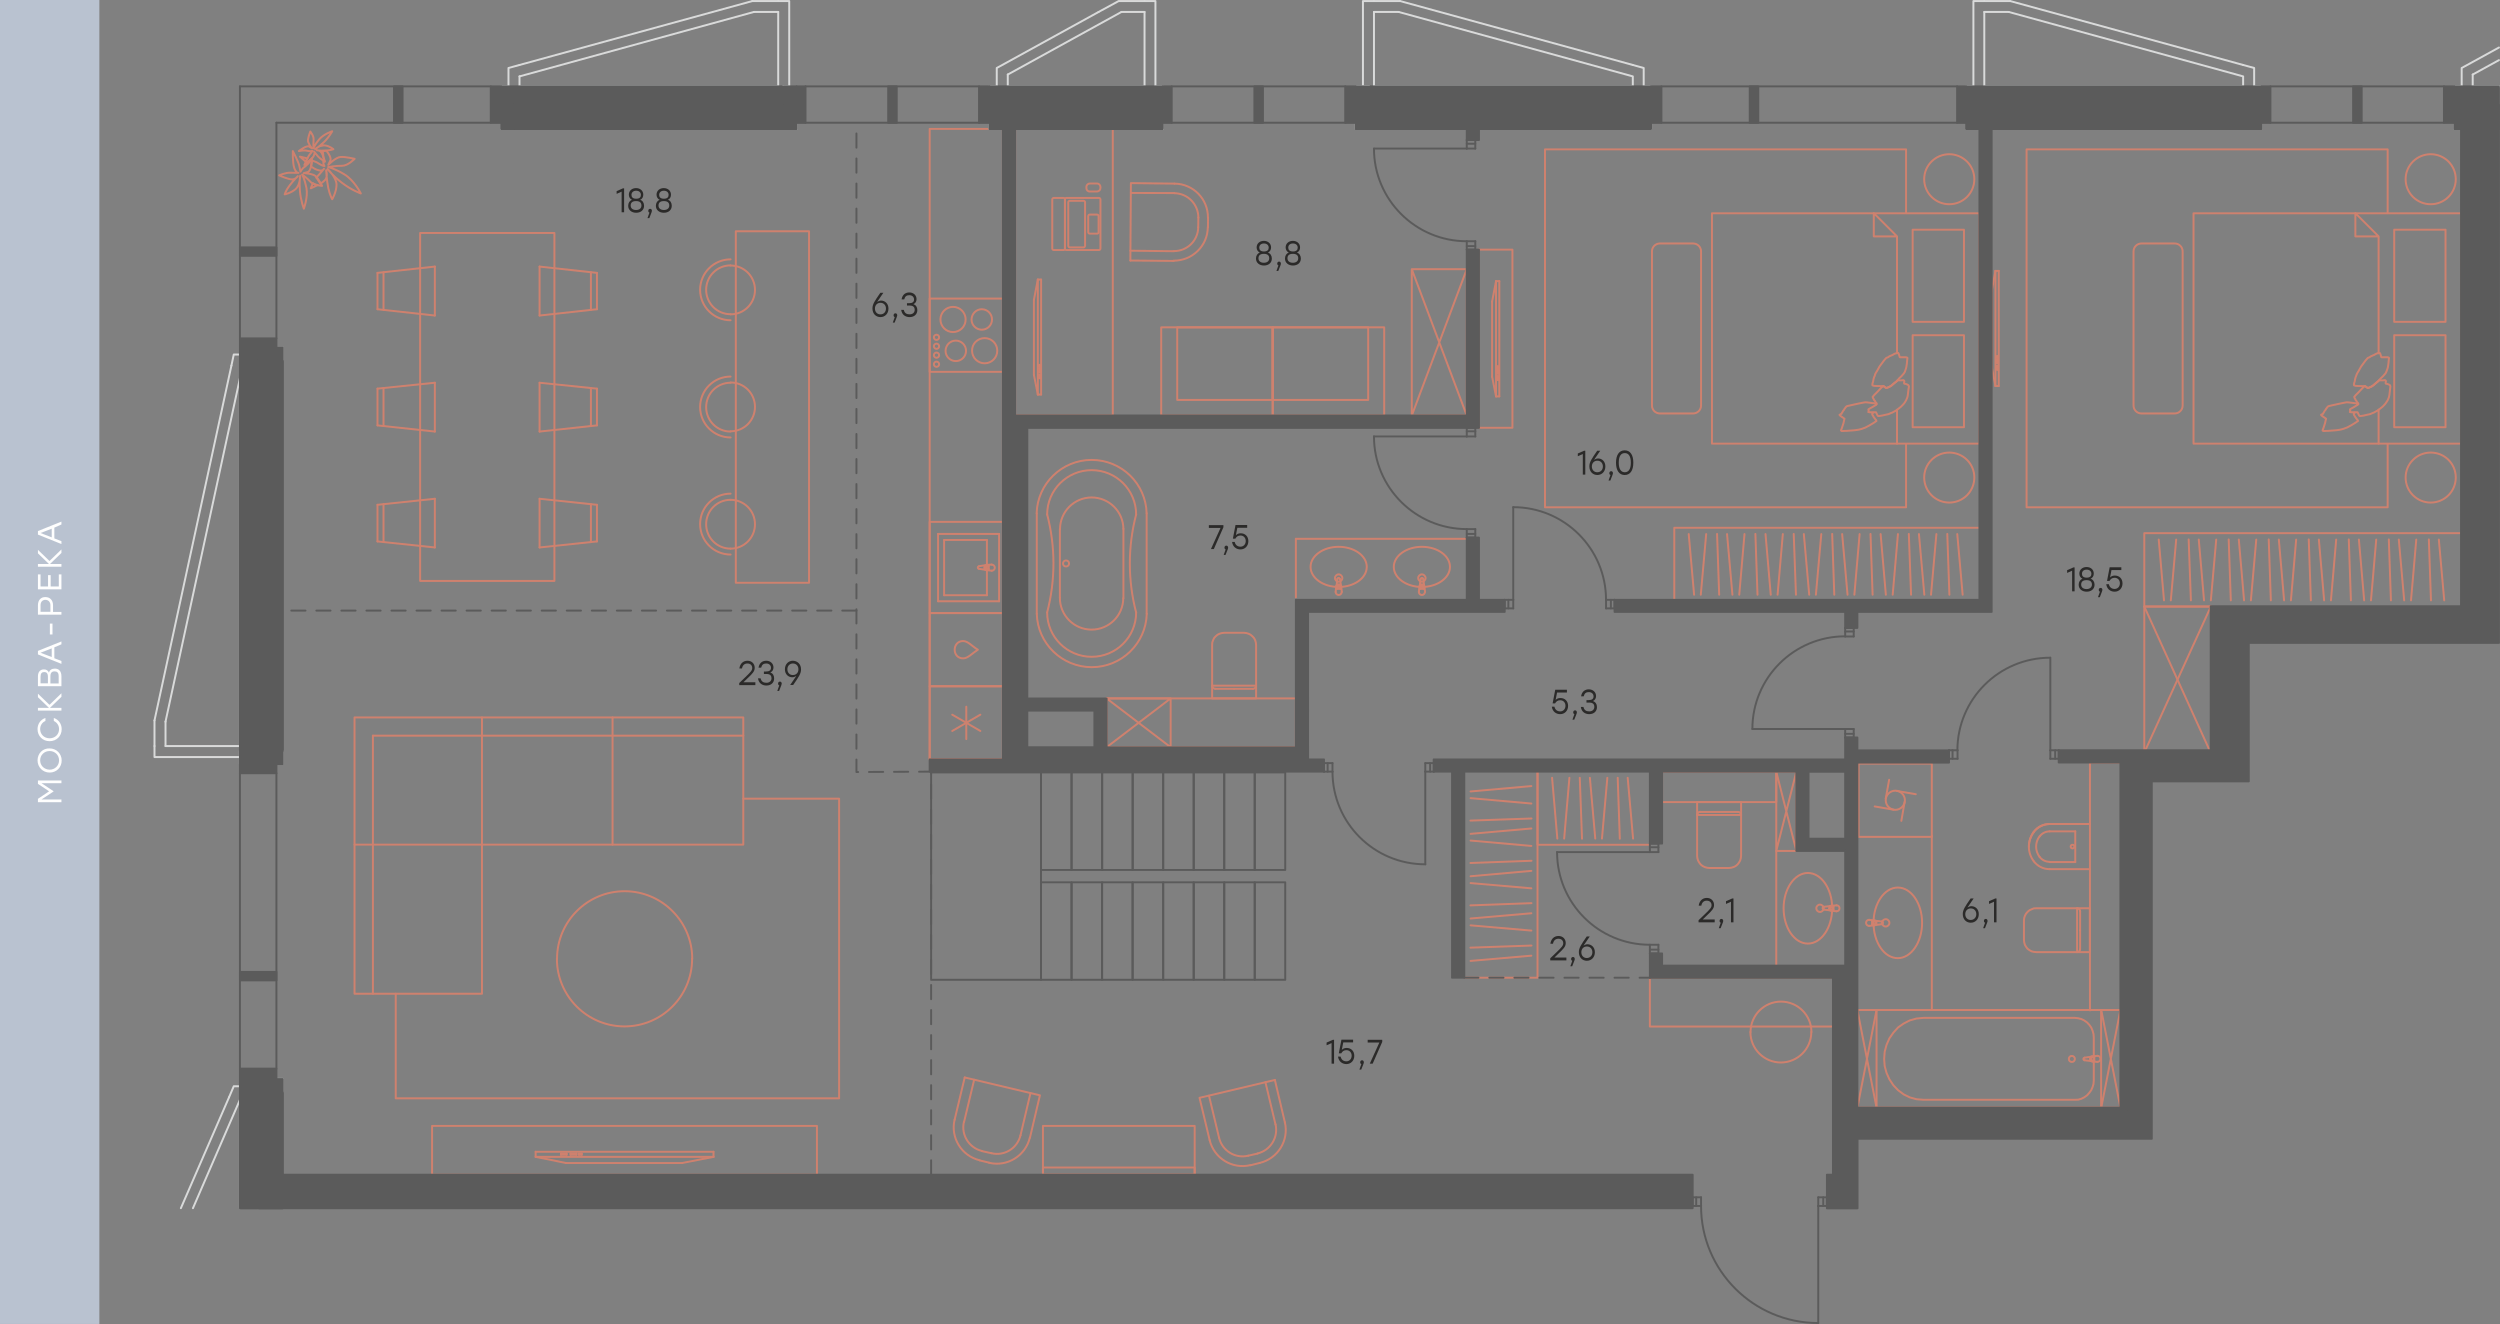 <?xml version="1.0" encoding="utf-8"?>
<!-- Generator: Adobe Illustrator 26.5.0, SVG Export Plug-In . SVG Version: 6.00 Build 0)  -->
<svg version="1.1" id="Слой_1" xmlns="http://www.w3.org/2000/svg" xmlns:xlink="http://www.w3.org/1999/xlink" x="0px" y="0px"
	 viewBox="0 0 1904.7 1008.8" style="enable-background:new 0 0 1904.7 1008.8;" xml:space="preserve">
<rect x="0" y="0" width="1904.7" height="1008.8" fill="#808080" stroke="none"/>
<style type="text/css">
	.st0{fill-rule:evenodd;clip-rule:evenodd;fill:#B9C2D0;}
	.st1{fill:#FEFEFE;}
	.st2{enable-background:new    ;}
	.st3{fill:#2B2A29;}
	.st4{fill:none;stroke:#CF816E;stroke-width:1.5;stroke-linecap:round;stroke-linejoin:round;stroke-miterlimit:10;}
	.st5{fill:none;stroke:#CF816E;stroke-width:1.5;stroke-linecap:round;stroke-linejoin:round;stroke-miterlimit:22.926;}
	.st6{fill:none;stroke:#D9DADA;stroke-width:1.5;stroke-linecap:round;stroke-linejoin:round;stroke-miterlimit:10;}
	.st7{fill:none;stroke:#5B5B5B;stroke-width:1.5;stroke-linecap:round;stroke-linejoin:round;stroke-miterlimit:10;}
	.st8{fill-rule:evenodd;clip-rule:evenodd;fill:#5B5B5B;}
	.st9{fill:#5B5B5B;}
	.st10{fill:none;stroke:#5B5B5B;stroke-width:1.5;stroke-linecap:round;stroke-linejoin:round;stroke-miterlimit:22.926;}
	
		.st11{fill:none;stroke:#5B5B5B;stroke-width:1.5;stroke-linecap:round;stroke-linejoin:round;stroke-miterlimit:22.926;stroke-dasharray:10.8,8.28;}
</style>
<rect class="st0" width="75.7" height="1008.7"/>
<path class="st1" d="M39.4,409.4l-8.5-3.3l8.5-3.3V409.4z M46.8,399.6v-2.2l-17.9,7.2v2.7l17.9,7.2v-2.2l-5.4-2.1V402L46.8,399.6z
	 M46.8,418.6l-9.1,8.8l-8.8-8.5v2.7l8.4,8.1h-8.4v2.1h17.9v-2.1h-8.7l8.7-8.4C46.8,421.2,46.8,418.6,46.8,418.6z M30.9,437.6h-2V449
	h17.9v-11.4h-2v9.2h-6.2v-8.6h-2v8.6h-5.7C30.9,446.6,30.9,437.6,30.9,437.6z M38.4,461.1v5h-7.5v-5c0-2.8,1.7-4.1,3.7-4.1
	S38.4,458.4,38.4,461.1z M28.9,461.1v7.2h17.9v-2.1h-6.4v-5.1c0-4-2.5-6.2-5.8-6.2C31.3,454.8,28.9,457.1,28.9,461.1z M38,475.1v8.3
	h2v-8.3H38z M39.4,500.6l-8.5-3.3l8.5-3.3V500.6z M46.8,490.9v-2.2l-17.9,7.2v2.7l17.9,7.2v-2.2l-5.4-2.1v-8.3L46.8,490.9z
	 M44.7,515.3v5.4h-6.3v-5.4c0-2.8,1.2-3.8,3.2-3.8C43.5,511.6,44.7,512.3,44.7,515.3z M33.7,512c1.7,0,2.8,0.9,2.8,3.6v5h-5.6v-5
	C30.9,513,31.9,512,33.7,512z M37.3,512.5c-0.7-1.7-2-2.5-3.8-2.5c-2.8,0-4.6,1.8-4.6,5.4v7.4h17.9v-7.5c0-3.9-1.9-5.9-5-5.9
	C39.5,509.4,37.8,510.4,37.3,512.5z M46.8,528.2l-9.1,8.8l-8.8-8.5v2.7l8.4,8.1h-8.4v2.1h17.9v-2.1h-8.7l8.7-8.4
	C46.8,530.9,46.8,528.2,46.8,528.2z M47,555.5c0-4-2.4-7.3-6-8.5v2.3c2.4,1.1,4,3.4,4,6.2c0,4-3.1,7-7.2,7s-7.2-3-7.2-7
	c0-2.9,1.6-5.2,4-6.2V547c-3.6,1.2-6,4.4-6,8.5c0,5.3,3.9,9.2,9.2,9.2S47,560.8,47,555.5z M30.6,579.3c0-4,3.1-7.1,7.2-7.1
	s7.2,3.1,7.2,7.1s-3.1,7.1-7.2,7.1C33.7,586.3,30.6,583.3,30.6,579.3z M28.6,579.3c0,5.2,4,9.3,9.2,9.3c5.3,0,9.2-4,9.2-9.2
	s-4-9.2-9.2-9.2C32.6,570,28.6,574,28.6,579.3z M28.9,597.2l8.5,5.7l-8.5,5.7v2.6h17.9v-2.1H31.6l9.2-6.1v-0.2l-9.2-6.1h15.2v-2.1
	H28.9V597.2z"/>
<g class="st2">
	<path class="st3" d="M575.5,522h-12.3v-1.6l4.8-4.6c4-3.9,5.1-5,5.1-6.9c0-2-1.4-3.4-3.7-3.4c-2.3,0-3.7,1.5-4.1,3.8h-2
		c0.5-3.6,2.8-5.9,6.2-5.9c3.3,0,5.5,2.3,5.5,5.4c0,2.7-1.7,4.4-5.5,8l-3.1,3h9.1V522z"/>
	<path class="st3" d="M589.8,516.9c0,3.3-2.4,5.4-5.9,5.4c-3.2,0-5.9-1.8-6.4-5.5h2c0.5,2.5,2.2,3.4,4.4,3.4c2.4,0,3.9-1.4,3.9-3.5
		c0-1.8-1-3.2-3.7-3.2H582v-1.9h1.7c2.5,0,3.7-1,3.7-2.8c0-2-1.5-3.3-3.6-3.3c-2,0-3.3,0.8-3.9,3.2h-2c0.6-3.7,3-5.3,5.9-5.3
		c3.1,0,5.5,2.1,5.5,5.1c0,1.7-0.8,3.2-2.4,3.8C588.8,513,589.8,514.6,589.8,516.9z"/>
	<path class="st3" d="M593.6,526.4h-1.4l1.5-4.2c-0.6-0.2-0.9-0.7-0.9-1.4c0-0.9,0.6-1.5,1.4-1.5c0.6,0,1.3,0.3,1.4,1.5
		C595.5,521.3,595.5,521.8,593.6,526.4z"/>
	<path class="st3" d="M610.3,510c0,3.2-1.7,5.7-6,11.9H602l4.7-6.9c-0.9,0.5-1.8,1-3.1,1c-2.9,0-5.6-2.2-5.6-6.1
		c0-3.9,2.7-6.5,6.1-6.5C607.5,503.5,610.3,505.9,610.3,510z M608.3,509.9c0-2.7-1.8-4.4-4.2-4.4c-2.3,0-4.2,1.7-4.2,4.4
		c0,2.7,1.8,4.4,4.1,4.4C606.6,514.3,608.3,512.6,608.3,509.9z"/>
</g>
<g class="st2">
	<path class="st3" d="M1193.4,731.7h-12.3v-1.6l4.8-4.6c4-3.9,5.1-5,5.1-6.9c0-2-1.4-3.4-3.7-3.4c-2.3,0-3.7,1.5-4.1,3.8h-2
		c0.5-3.6,2.8-5.9,6.2-5.9c3.3,0,5.5,2.3,5.5,5.4c0,2.7-1.7,4.4-5.5,8l-3.1,3h9.1V731.7z"/>
	<path class="st3" d="M1197.8,736.2h-1.4l1.5-4.2c-0.6-0.2-0.9-0.7-0.9-1.4c0-0.9,0.6-1.5,1.4-1.5c0.6,0,1.3,0.3,1.4,1.5
		C1199.8,731,1199.7,731.6,1197.8,736.2z"/>
	<path class="st3" d="M1215.1,725.5c0,3.9-2.7,6.5-6.1,6.5c-3.3,0-6.1-2.4-6.1-6.6c0-3.2,1.7-5.7,6-11.9h2.3l-4.7,6.9
		c0.9-0.5,1.8-1,3.1-1C1212.4,719.5,1215.1,721.6,1215.1,725.5z M1213.2,725.5c0-2.7-1.8-4.4-4.2-4.4c-2.4,0-4.2,1.7-4.2,4.4
		c0,2.7,1.8,4.4,4.1,4.4C1211.3,729.9,1213.2,728.2,1213.2,725.5z"/>
</g>
<g class="st2">
	<path class="st3" d="M1306.4,702.7h-12.3v-1.6l4.8-4.6c4-3.9,5.1-5,5.1-6.9c0-2-1.4-3.4-3.7-3.4c-2.3,0-3.7,1.5-4.1,3.8h-2
		c0.5-3.6,2.8-5.9,6.2-5.9c3.3,0,5.5,2.3,5.5,5.4c0,2.7-1.7,4.4-5.5,8l-3.1,3h9.1V702.7z"/>
	<path class="st3" d="M1310.9,707.2h-1.4l1.5-4.2c-0.6-0.2-0.9-0.7-0.9-1.4c0-0.9,0.6-1.5,1.4-1.5c0.6,0,1.3,0.3,1.4,1.5
		C1312.9,702,1312.8,702.6,1310.9,707.2z"/>
</g>
<g class="st2">
	<path class="st3" d="M1320.7,684.5v18.2h-1.9V687l-3.8,1.7v-2.1l4.8-2.1H1320.7z"/>
</g>
<g class="st2">
	<path class="st3" d="M1507.6,696.5c0,3.9-2.7,6.5-6.1,6.5c-3.3,0-6.1-2.4-6.1-6.6c0-3.2,1.7-5.7,6-11.9h2.3l-4.7,6.9
		c0.9-0.5,1.8-1,3.1-1C1505,690.5,1507.6,692.6,1507.6,696.5z M1505.7,696.5c0-2.7-1.8-4.4-4.2-4.4c-2.4,0-4.2,1.7-4.2,4.4
		c0,2.7,1.8,4.4,4.1,4.4C1503.8,700.9,1505.7,699.2,1505.7,696.5z"/>
</g>
<g class="st2">
	<path class="st3" d="M1512.3,707.2h-1.4l1.5-4.2c-0.6-0.2-0.9-0.7-0.9-1.4c0-0.9,0.6-1.5,1.4-1.5c0.6,0,1.3,0.3,1.4,1.5
		C1514.3,702,1514.2,702.6,1512.3,707.2z"/>
</g>
<g class="st2">
	<path class="st3" d="M1521.1,684.5v18.2h-1.9V687l-3.8,1.7v-2.1l4.8-2.1H1521.1z"/>
</g>
<g class="st2">
	<path class="st3" d="M932.1,400.1v1.6l-7.3,16.6h-2.2l7.3-16.1h-8.9v-2.1H932.1z"/>
</g>
<g class="st2">
	<path class="st3" d="M933.7,422.8h-1.4l1.5-4.2c-0.6-0.2-0.9-0.7-0.9-1.4c0-0.9,0.6-1.5,1.4-1.5c0.6,0,1.3,0.3,1.4,1.5
		C935.7,417.7,935.6,418.2,933.7,422.8z"/>
	<path class="st3" d="M951.1,412.3c0,3.7-2.6,6.3-6,6.3c-3.1,0-5.9-1.9-6.4-5.7h2c0.5,2.4,2.2,3.6,4.4,3.6c2.3,0,4-1.8,4-4.3
		c0-2.5-1.7-4.2-4-4.2c-1.9,0-3.1,0.9-3.9,2.4h-1.9l2-10.4h8.9v2.1h-7.5l-1.1,5.7c0.9-1,2.1-1.5,3.7-1.5
		C948.6,406.3,951.1,408.6,951.1,412.3z"/>
</g>
<g class="st2">
	<path class="st3" d="M1207.8,343.4v18.2h-1.9v-15.7l-3.8,1.7v-2.1l4.8-2.1H1207.8z"/>
	<path class="st3" d="M1223.1,355.4c0,3.9-2.7,6.5-6.1,6.5c-3.3,0-6.1-2.4-6.1-6.6c0-3.2,1.7-5.7,6-11.9h2.3l-4.7,6.9
		c0.9-0.5,1.8-1,3.1-1C1220.5,349.3,1223.1,351.5,1223.1,355.4z M1221.2,355.4c0-2.7-1.8-4.4-4.2-4.4c-2.4,0-4.2,1.7-4.2,4.4
		s1.8,4.4,4.1,4.4C1219.4,359.8,1221.2,358.1,1221.2,355.4z"/>
	<path class="st3" d="M1226.9,366.1h-1.4l1.5-4.2c-0.6-0.2-0.9-0.7-0.9-1.4c0-0.9,0.6-1.5,1.4-1.5c0.6,0,1.3,0.3,1.4,1.5
		C1228.8,360.9,1228.8,361.5,1226.9,366.1z"/>
	<path class="st3" d="M1244.4,352.5c0,6-2.4,9.4-6.6,9.4c-4.1,0-6.6-3.4-6.6-9.4s2.5-9.4,6.6-9.4
		C1242,343.1,1244.4,346.5,1244.4,352.5z M1242.5,352.5c0-5.2-1.9-7.3-4.6-7.3c-2.8,0-4.6,2.1-4.6,7.3c0,5.2,1.9,7.3,4.6,7.3
		C1240.6,359.8,1242.5,357.7,1242.5,352.5z"/>
</g>
<g class="st2">
	<path class="st3" d="M1580.6,432.3v18.2h-1.9v-15.7l-3.8,1.7v-2.1l4.8-2.1H1580.6z"/>
	<path class="st3" d="M1595.8,445.5c0,3.3-2.6,5.3-6,5.3c-3.4,0-6.1-2-6.1-5.3c0-2.2,1.1-3.9,2.9-4.6c-1.5-0.6-2.4-2.1-2.4-3.9
		c0-3,2.4-5,5.5-5c3.1,0,5.5,1.9,5.5,5c0,1.8-0.8,3.2-2.4,3.9C1594.7,441.6,1595.8,443.3,1595.8,445.5z M1593.8,445.4
		c0-2.3-1.4-3.4-4.1-3.4c-2.7,0-4.1,1.1-4.1,3.4c0,2.2,1.7,3.4,4.1,3.4C1592.1,448.8,1593.8,447.5,1593.8,445.4z M1586.2,437.2
		c0,1.7,1,2.9,3.6,2.9c2.6,0,3.6-1.2,3.6-2.9c0-2-1.5-3.2-3.6-3.2C1587.6,434,1586.2,435.2,1586.2,437.2z"/>
	<path class="st3" d="M1599.8,455h-1.4l1.5-4.2c-0.6-0.2-0.9-0.7-0.9-1.4c0-0.9,0.6-1.5,1.4-1.5c0.6,0,1.3,0.3,1.4,1.5
		C1601.7,449.8,1601.7,450.4,1599.8,455z"/>
	<path class="st3" d="M1617.1,444.5c0,3.7-2.6,6.3-6,6.3c-3.1,0-5.9-1.9-6.4-5.7h2c0.5,2.4,2.2,3.6,4.4,3.6c2.3,0,4-1.8,4-4.3
		c0-2.5-1.7-4.2-4-4.2c-1.9,0-3.1,0.9-3.9,2.4h-1.9l2-10.4h8.9v2.1h-7.5l-1.1,5.7c0.9-1,2.1-1.5,3.7-1.5
		C1614.6,438.5,1617.1,440.8,1617.1,444.5z"/>
</g>
<g class="st2">
	<path class="st3" d="M969,197c0,3.3-2.6,5.3-6,5.3c-3.4,0-6.1-2-6.1-5.3c0-2.2,1.1-3.9,2.9-4.6c-1.5-0.7-2.4-2.1-2.4-3.9
		c0-3,2.4-5,5.5-5c3.1,0,5.5,2,5.5,5c0,1.8-0.8,3.2-2.4,3.9C967.9,193.1,969,194.8,969,197z M967,196.8c0-2.3-1.4-3.4-4.1-3.4
		c-2.7,0-4.1,1.1-4.1,3.4c0,2.2,1.7,3.4,4.1,3.4C965.3,200.2,967,199,967,196.8z M959.4,188.7c0,1.7,1,2.9,3.6,2.9
		c2.6,0,3.6-1.2,3.6-2.9c0-2-1.5-3.2-3.6-3.2C960.8,185.5,959.4,186.7,959.4,188.7z"/>
</g>
<g class="st2">
	<path class="st3" d="M973.9,206.4h-1.4l1.5-4.2c-0.6-0.2-0.9-0.7-0.9-1.4c0-0.9,0.6-1.5,1.4-1.5c0.6,0,1.3,0.3,1.4,1.5
		C975.9,201.3,975.8,201.8,973.9,206.4z"/>
	<path class="st3" d="M991.1,197c0,3.3-2.6,5.3-6,5.3c-3.4,0-6.1-2-6.1-5.3c0-2.2,1.1-3.9,2.9-4.6c-1.5-0.7-2.4-2.1-2.4-3.9
		c0-3,2.4-5,5.5-5c3.1,0,5.5,2,5.5,5c0,1.8-0.8,3.2-2.4,3.9C990,193.1,991.1,194.8,991.1,197z M989.1,196.8c0-2.3-1.4-3.4-4.1-3.4
		c-2.7,0-4.1,1.1-4.1,3.4c0,2.2,1.7,3.4,4.1,3.4C987.4,200.2,989.1,199,989.1,196.8z M981.5,188.7c0,1.7,1,2.9,3.6,2.9
		c2.6,0,3.6-1.2,3.6-2.9c0-2-1.5-3.2-3.6-3.2C982.9,185.5,981.5,186.7,981.5,188.7z"/>
</g>
<g class="st2">
	<path class="st3" d="M1194.7,537.8c0,3.7-2.6,6.3-6,6.3c-3.1,0-5.9-1.9-6.4-5.7h2c0.5,2.4,2.2,3.6,4.4,3.6c2.3,0,4-1.8,4-4.3
		c0-2.5-1.7-4.2-4-4.2c-1.9,0-3.1,0.9-3.9,2.4h-1.9l2-10.4h8.9v2.1h-7.5l-1.1,5.7c0.9-1,2.1-1.5,3.7-1.5
		C1192.2,531.8,1194.7,534.1,1194.7,537.8z"/>
</g>
<g class="st2">
	<path class="st3" d="M1199.4,548.3h-1.4l1.5-4.2c-0.6-0.2-0.9-0.7-0.9-1.4c0-0.9,0.6-1.5,1.4-1.5c0.6,0,1.3,0.3,1.4,1.5
		C1201.4,543.1,1201.3,543.7,1199.4,548.3z"/>
	<path class="st3" d="M1216.7,538.7c0,3.3-2.4,5.4-5.9,5.4c-3.2,0-5.9-1.8-6.4-5.5h2c0.5,2.5,2.2,3.4,4.4,3.4c2.4,0,3.9-1.4,3.9-3.5
		c0-1.8-1-3.2-3.7-3.2h-2.3v-1.9h1.7c2.5,0,3.7-1,3.7-2.8c0-2-1.5-3.3-3.6-3.3c-2,0-3.3,0.8-3.9,3.2h-2c0.6-3.7,3-5.3,5.9-5.3
		c3.1,0,5.5,2.1,5.5,5.1c0,1.7-0.8,3.2-2.4,3.8C1215.6,534.8,1216.7,536.5,1216.7,538.7z"/>
</g>
<g class="st2">
	<path class="st3" d="M1016.4,792.2v18.2h-1.9v-15.7l-3.8,1.7v-2.1l4.8-2.1H1016.4z"/>
	<path class="st3" d="M1031.8,804.4c0,3.7-2.6,6.3-6,6.3c-3.1,0-5.9-1.9-6.4-5.7h2c0.5,2.4,2.2,3.6,4.4,3.6c2.3,0,4-1.8,4-4.3
		c0-2.5-1.7-4.2-4-4.2c-1.9,0-3.1,0.9-3.9,2.4h-1.9l2-10.4h8.9v2.1h-7.5l-1.1,5.7c0.9-1,2.1-1.5,3.7-1.5
		C1029.3,798.4,1031.8,800.7,1031.8,804.4z"/>
</g>
<g class="st2">
	<path class="st3" d="M1037.1,814.9h-1.4l1.5-4.2c-0.6-0.2-0.9-0.7-0.9-1.4c0-0.9,0.6-1.5,1.4-1.5c0.6,0,1.3,0.3,1.4,1.5
		C1039.1,809.7,1039,810.3,1037.1,814.9z"/>
	<path class="st3" d="M1053.1,792.2v1.6l-7.3,16.6h-2.2l7.3-16.1h-8.9v-2.1H1053.1z"/>
</g>
<g class="st2">
	<path class="st3" d="M475.5,143.5v18.2h-1.9v-15.7l-3.8,1.7v-2.1l4.8-2.1H475.5z"/>
	<path class="st3" d="M490.7,156.8c0,3.3-2.6,5.3-6,5.3s-6.1-2-6.1-5.3c0-2.2,1.1-3.9,2.9-4.6c-1.5-0.6-2.4-2.1-2.4-3.9
		c0-3,2.4-5,5.5-5c3.1,0,5.5,2,5.5,5c0,1.8-0.8,3.3-2.4,3.9C489.6,152.8,490.7,154.6,490.7,156.8z M488.7,156.6
		c0-2.3-1.4-3.4-4.1-3.4c-2.7,0-4.1,1.1-4.1,3.4c0,2.2,1.7,3.4,4.1,3.4C487,160,488.7,158.8,488.7,156.6z M481.1,148.5
		c0,1.7,1,2.9,3.6,2.9s3.6-1.2,3.6-2.9c0-2-1.5-3.2-3.6-3.2S481.1,146.5,481.1,148.5z"/>
	<path class="st3" d="M494.7,166.2h-1.4l1.5-4.2c-0.6-0.2-0.9-0.7-0.9-1.4c0-0.9,0.6-1.5,1.4-1.5c0.6,0,1.3,0.3,1.4,1.5
		C496.6,161.1,496.6,161.6,494.7,166.2z"/>
	<path class="st3" d="M511.8,156.8c0,3.3-2.6,5.3-6,5.3s-6.1-2-6.1-5.3c0-2.2,1.1-3.9,2.9-4.6c-1.5-0.6-2.4-2.1-2.4-3.9
		c0-3,2.4-5,5.5-5c3.1,0,5.5,2,5.5,5c0,1.8-0.8,3.3-2.4,3.9C510.8,152.8,511.8,154.6,511.8,156.8z M509.9,156.6
		c0-2.3-1.4-3.4-4.1-3.4c-2.7,0-4.1,1.1-4.1,3.4c0,2.2,1.7,3.4,4.1,3.4C508.2,160,509.9,158.8,509.9,156.6z M502.2,148.5
		c0,1.7,1,2.9,3.6,2.9s3.6-1.2,3.6-2.9c0-2-1.5-3.2-3.6-3.2S502.2,146.5,502.2,148.5z"/>
</g>
<g class="st2">
	<path class="st3" d="M676.9,235.1c0,3.9-2.7,6.5-6.1,6.5c-3.3,0-6.1-2.4-6.1-6.6c0-3.2,1.7-5.7,6-11.9h2.3l-4.7,6.9
		c0.9-0.5,1.8-1,3.1-1C674.2,229.1,676.9,231.2,676.9,235.1z M675,235.1c0-2.7-1.8-4.4-4.2-4.4c-2.4,0-4.2,1.7-4.2,4.4
		c0,2.7,1.8,4.4,4.1,4.4C673.1,239.6,675,237.8,675,235.1z"/>
</g>
<g class="st2">
	<path class="st3" d="M681.6,245.8h-1.4l1.5-4.2c-0.6-0.2-0.9-0.7-0.9-1.4c0-0.9,0.6-1.5,1.4-1.5c0.6,0,1.3,0.3,1.4,1.5
		C683.5,240.7,683.5,241.2,681.6,245.8z"/>
	<path class="st3" d="M698.9,236.2c0,3.3-2.4,5.4-5.9,5.4c-3.2,0-5.9-1.8-6.4-5.5h2c0.5,2.5,2.2,3.4,4.4,3.4c2.4,0,3.9-1.4,3.9-3.5
		c0-1.8-1-3.2-3.7-3.2H691V231h1.7c2.5,0,3.7-1,3.7-2.8c0-2-1.5-3.3-3.6-3.3c-2,0-3.3,0.8-3.9,3.2h-2c0.6-3.7,3-5.3,5.9-5.3
		c3.1,0,5.5,2.1,5.5,5.1c0,1.7-0.8,3.2-2.4,3.8C697.8,232.4,698.9,234,698.9,236.2z"/>
</g>
<line class="st4" x1="331.3" y1="203.1" x2="331.3" y2="240.4"/>
<line class="st4" x1="331.3" y1="240.4" x2="287.6" y2="235.6"/>
<line class="st4" x1="287.6" y1="235.6" x2="287.6" y2="207.9"/>
<line class="st4" x1="287.6" y1="207.9" x2="331.3" y2="203.1"/>
<line class="st4" x1="331.3" y1="291.6" x2="331.3" y2="328.8"/>
<line class="st4" x1="331.3" y1="328.8" x2="287.6" y2="324.1"/>
<line class="st4" x1="287.6" y1="324.1" x2="287.6" y2="296.1"/>
<line class="st4" x1="287.6" y1="296.1" x2="331.3" y2="291.6"/>
<line class="st4" x1="331.3" y1="380" x2="331.3" y2="417.1"/>
<line class="st4" x1="331.3" y1="417.1" x2="287.6" y2="412.5"/>
<line class="st4" x1="287.6" y1="412.5" x2="287.6" y2="384.6"/>
<line class="st4" x1="287.6" y1="384.6" x2="331.3" y2="380"/>
<line class="st4" x1="292.2" y1="207.4" x2="292.2" y2="236.1"/>
<line class="st4" x1="292.2" y1="295.6" x2="292.2" y2="324.6"/>
<line class="st4" x1="292.2" y1="384.1" x2="292.2" y2="413"/>
<line class="st4" x1="411.1" y1="203.1" x2="411.1" y2="240.4"/>
<line class="st4" x1="411.1" y1="240.4" x2="454.8" y2="235.6"/>
<line class="st4" x1="454.8" y1="235.6" x2="454.8" y2="207.9"/>
<line class="st4" x1="454.8" y1="207.9" x2="411.1" y2="203.1"/>
<line class="st4" x1="411.1" y1="291.6" x2="411.1" y2="328.8"/>
<line class="st4" x1="411.1" y1="328.8" x2="454.8" y2="324.1"/>
<line class="st4" x1="454.8" y1="324.1" x2="454.8" y2="296.1"/>
<line class="st4" x1="454.8" y1="296.1" x2="411.1" y2="291.6"/>
<line class="st4" x1="411.1" y1="380" x2="411.1" y2="417.1"/>
<line class="st4" x1="411.1" y1="417.1" x2="454.8" y2="412.5"/>
<line class="st4" x1="454.8" y1="412.5" x2="454.8" y2="384.6"/>
<line class="st4" x1="454.8" y1="384.6" x2="411.1" y2="380"/>
<line class="st4" x1="450.2" y1="207.4" x2="450.2" y2="236.1"/>
<line class="st4" x1="450.2" y1="295.6" x2="450.2" y2="324.6"/>
<line class="st4" x1="450.2" y1="384.1" x2="450.2" y2="413"/>
<rect x="560.6" y="176.2" class="st4" width="55.8" height="267.8"/>
<path class="st4" d="M556.6,202.2c-10.3,0-18.6,8.3-18.6,18.6s8.3,18.6,18.6,18.6"/>
<path class="st4" d="M556.6,239.5c10.3,0,18.6-8.3,18.6-18.6s-8.3-18.6-18.6-18.6"/>
<path class="st4" d="M556.6,291.6c-10.3,0-18.6,8.3-18.6,18.6c0,10.3,8.3,18.6,18.6,18.6"/>
<path class="st4" d="M556.6,328.6c10.3,0,18.6-8.3,18.6-18.6c0-10.3-8.3-18.6-18.6-18.6"/>
<path class="st4" d="M556.6,380.8c-10.3,0-18.6,8.3-18.6,18.6c0,10.3,8.3,18.6,18.6,18.6"/>
<path class="st4" d="M556.6,418c10.3,0,18.6-8.3,18.6-18.6c0-10.3-8.3-18.6-18.6-18.6"/>
<path class="st4" d="M556.6,197.6c-12.8,0-23.2,10.4-23.2,23.2s10.4,23.2,23.2,23.2"/>
<path class="st4" d="M556.6,286.9c-12.8,0-23.2,10.4-23.2,23.2c0,12.8,10.4,23.2,23.2,23.2"/>
<path class="st4" d="M556.6,376.1c-12.8,0-23.2,10.4-23.2,23.2c0,12.8,10.4,23.2,23.2,23.2"/>
<polygon class="st4" points="270.1,757.1 367.2,757.1 367.2,643.5 566.3,643.5 566.3,546.6 270.1,546.6 "/>
<line class="st4" x1="284.1" y1="757.1" x2="284.1" y2="560.5"/>
<line class="st4" x1="284.1" y1="560.5" x2="566.3" y2="560.5"/>
<line class="st4" x1="270.1" y1="643.5" x2="367.2" y2="643.5"/>
<line class="st4" x1="367.2" y1="643.5" x2="367.2" y2="546.6"/>
<line class="st4" x1="466.7" y1="643.5" x2="466.7" y2="546.6"/>
<path class="st4" d="M424.3,730.5c0,28.4,23.1,51.5,51.5,51.5c28.5,0,51.5-23.1,51.5-51.5"/>
<path class="st4" d="M527.4,730.5c0-28.4-23.1-51.5-51.5-51.5c-28.5,0-51.5,23.1-51.5,51.5"/>
<rect x="329.2" y="857.8" class="st4" width="293.2" height="37.2"/>
<polyline class="st4" points="566.3,608.5 639.3,608.5 639.3,836.8 301.5,836.8 301.5,757.1 "/>
<rect x="320.1" y="177.5" class="st4" width="102.3" height="265.1"/>
<line class="st4" x1="1166.7" y1="709" x2="1120.4" y2="705"/>
<line class="st4" x1="1166.7" y1="695.8" x2="1120.4" y2="699.8"/>
<line class="st4" x1="1166.8" y1="688.1" x2="1120.3" y2="689.8"/>
<line class="st4" x1="1166.7" y1="676.8" x2="1120.4" y2="672.8"/>
<line class="st4" x1="1166.7" y1="663.5" x2="1120.4" y2="667.6"/>
<line class="st4" x1="1166.8" y1="655.8" x2="1120.3" y2="657.5"/>
<line class="st4" x1="1166.7" y1="644.5" x2="1120.4" y2="640.4"/>
<line class="st4" x1="1166.7" y1="631.2" x2="1120.4" y2="635.3"/>
<line class="st4" x1="1166.8" y1="623.6" x2="1120.3" y2="625.2"/>
<line class="st4" x1="1166.7" y1="728.1" x2="1120.4" y2="732.1"/>
<line class="st4" x1="1166.8" y1="720.4" x2="1120.3" y2="722"/>
<line class="st4" x1="1166.7" y1="612.2" x2="1120.4" y2="608.1"/>
<line class="st4" x1="1166.7" y1="598.9" x2="1120.4" y2="603"/>
<polyline class="st4" points="1115.6,744.9 1171.4,744.9 1171.4,587.9 "/>
<line class="st4" x1="1224.6" y1="592.6" x2="1220.5" y2="638.9"/>
<line class="st4" x1="1211.3" y1="592.6" x2="1215.4" y2="638.9"/>
<line class="st4" x1="1203.6" y1="592.6" x2="1205.3" y2="639"/>
<line class="st4" x1="1240.1" y1="592.6" x2="1244.2" y2="638.9"/>
<line class="st4" x1="1232.5" y1="592.6" x2="1234.1" y2="639"/>
<line class="st4" x1="1195.7" y1="592.6" x2="1191.7" y2="638.9"/>
<line class="st4" x1="1182.5" y1="592.6" x2="1186.5" y2="638.9"/>
<polyline class="st4" points="1171.4,587.9 1171.4,643.6 1257,643.6 1257,642.8 "/>
<rect x="843.1" y="532.1" class="st4" width="144.2" height="37.2"/>
<polygon class="st4" points="932.8,482.1 931,482.3 929.2,482.8 927.6,483.6 926.2,484.8 925,486.1 924.2,487.8 923.6,489.6 
	923.5,491.3 923.5,532.1 957,532.1 957,491.4 956.8,489.6 956.3,487.8 955.4,486.1 954.2,484.8 952.8,483.6 951.2,482.8 
	949.5,482.3 947.7,482.1 "/>
<line class="st4" x1="940.2" y1="524.8" x2="954.6" y2="524.8"/>
<line class="st4" x1="957" y1="522.4" x2="923.5" y2="522.4"/>
<line class="st4" x1="925.8" y1="524.8" x2="940.2" y2="524.8"/>
<path class="st4" d="M954.6,524.8c1.3,0,2.3-1,2.3-2.3"/>
<path class="st4" d="M923.5,522.4c0,1.3,1,2.3,2.3,2.3"/>
<line class="st4" x1="987.3" y1="410.5" x2="1117.5" y2="410.5"/>
<line class="st4" x1="987.3" y1="410.5" x2="987.3" y2="455.1"/>
<path class="st4" d="M1061.9,431.9c0,8.5,9.6,15.3,21.4,15.3s21.4-6.9,21.4-15.3c0-8.5-9.6-15.3-21.4-15.3
	S1061.9,423.5,1061.9,431.9"/>
<path class="st4" d="M1080.5,440.4c0,1.5,1.3,2.8,2.8,2.8s2.8-1.3,2.8-2.8s-1.3-2.8-2.8-2.8S1080.5,438.9,1080.5,440.4"/>
<line class="st4" x1="1085.7" y1="451" x2="1085.3" y2="447.1"/>
<path class="st4" d="M1085.3,447.1c0-0.3-0.1-0.6-0.3-0.9"/>
<line class="st4" x1="1085" y1="446.1" x2="1084.4" y2="441.2"/>
<path class="st4" d="M1084.4,441.2c-0.1-0.5-0.5-0.9-1-0.9s-1,0.4-1,0.9"/>
<line class="st4" x1="1082.3" y1="441.2" x2="1081.7" y2="446.1"/>
<path class="st4" d="M1081.7,446.1c-0.2,0.3-0.3,0.6-0.3,0.9"/>
<line class="st4" x1="1081.4" y1="447.1" x2="1081" y2="451"/>
<path class="st4" d="M1081,451c0,1.3,1,2.3,2.3,2.3s2.3-1,2.3-2.3"/>
<line class="st4" x1="1082.1" y1="448.6" x2="1082.1" y2="447.2"/>
<line class="st4" x1="1084.6" y1="447.2" x2="1084.6" y2="448.6"/>
<line class="st4" x1="1084.6" y1="448.6" x2="1082.1" y2="448.6"/>
<path class="st4" d="M1084.6,447.2c0-0.7-0.6-1.3-1.3-1.3c-0.7,0-1.3,0.6-1.3,1.3"/>
<path class="st4" d="M1085,446.1c-0.4-0.6-1-0.9-1.6-0.9c-0.7,0-1.3,0.3-1.6,0.9"/>
<path class="st4" d="M1041.3,431.9c0-8.5-9.6-15.3-21.4-15.3c-11.8,0-21.4,6.9-21.4,15.3c0,8.5,9.6,15.3,21.4,15.3
	C1031.7,447.2,1041.3,440.4,1041.3,431.9"/>
<path class="st4" d="M1022.7,440.4c0-1.5-1.3-2.8-2.8-2.8s-2.8,1.3-2.8,2.8s1.3,2.8,2.8,2.8C1021.5,443.1,1022.7,442,1022.7,440.4"
	/>
<line class="st4" x1="1017.6" y1="451" x2="1018" y2="447.1"/>
<path class="st4" d="M1018.3,446.1c-0.2,0.3-0.3,0.6-0.3,0.9"/>
<line class="st4" x1="1018.3" y1="446.1" x2="1018.9" y2="441.2"/>
<path class="st4" d="M1020.9,441.2c-0.1-0.5-0.5-0.9-1-0.9s-1,0.4-1,0.9"/>
<line class="st4" x1="1021" y1="441.2" x2="1021.6" y2="446.1"/>
<path class="st4" d="M1021.9,447.1c0-0.3-0.1-0.6-0.3-0.9"/>
<line class="st4" x1="1021.9" y1="447.1" x2="1022.3" y2="451"/>
<path class="st4" d="M1017.6,451c0,1.3,1,2.3,2.3,2.3s2.3-1,2.3-2.3"/>
<line class="st4" x1="1021.2" y1="448.6" x2="1021.2" y2="447.2"/>
<line class="st4" x1="1018.7" y1="447.2" x2="1018.7" y2="448.6"/>
<line class="st4" x1="1018.7" y1="448.6" x2="1021.2" y2="448.6"/>
<path class="st4" d="M1021.2,447.2c0-0.7-0.6-1.3-1.3-1.3s-1.3,0.6-1.3,1.3"/>
<path class="st4" d="M1021.5,446.1c-0.4-0.6-1-0.9-1.6-0.9c-0.7,0-1.3,0.3-1.6,0.9"/>
<line class="st4" x1="789.9" y1="391.1" x2="789.9" y2="467.6"/>
<path class="st4" d="M789.9,467.6c0.6,22.7,19.2,40.7,41.9,40.7s41.3-18.1,41.9-40.7"/>
<line class="st4" x1="873.6" y1="467.6" x2="873.6" y2="391.1"/>
<path class="st4" d="M873.6,391.1c-0.6-22.7-19.2-40.7-41.9-40.7s-41.3,18.1-41.9,40.7"/>
<line class="st4" x1="855.9" y1="402.9" x2="855.9" y2="455.8"/>
<line class="st4" x1="807.5" y1="403.1" x2="807.5" y2="455.5"/>
<path class="st4" d="M812.2,431.6c1.3,0,2.3-1,2.3-2.3s-1-2.3-2.3-2.3s-2.3,1-2.3,2.3C809.8,430.6,810.9,431.6,812.2,431.6"/>
<path class="st4" d="M855.9,402.9c-0.2-13.3-11-23.9-24.3-23.9c-13.3,0.1-24,10.9-24,24.2"/>
<path class="st4" d="M807.5,455.5c0,13.3,10.7,24.1,24,24.2s24.2-10.6,24.3-23.9"/>
<path class="st4" d="M797.8,466.6c6.4-24.5,6.4-50.2,0-74.7"/>
<path class="st4" d="M865.6,392c0-18.7-15.2-33.8-33.9-33.8s-33.9,15.1-33.9,33.8"/>
<path class="st4" d="M797.8,466.6c0,18.7,15.2,33.8,33.9,33.8s33.9-15.1,33.9-33.8"/>
<path class="st4" d="M865.6,392c-6.4,24.5-6.4,50.2,0,74.7"/>
<polyline class="st4" points="891.9,532.1 891.9,569.3 843.1,532.1 891.9,532.1 843.1,569.3 "/>
<line class="st4" x1="746.9" y1="556.9" x2="725.5" y2="544.5"/>
<line class="st4" x1="746.9" y1="544.5" x2="725.5" y2="556.9"/>
<line class="st4" x1="736.2" y1="563.1" x2="736.2" y2="538.4"/>
<rect x="708.3" y="522.8" class="st4" width="55.8" height="55.8"/>
<path class="st4" d="M733.8,488.4c3.7,0,7.1,4.2,11.2,6.6c-4,2.5-7.5,6.6-11.2,6.6C725.2,501.6,725.2,488.4,733.8,488.4z"/>
<rect x="708.3" y="467.1" class="st4" width="55.8" height="55.8"/>
<path class="st4" d="M750.2,257.6c5.3,0,9.6,4.3,9.6,9.6c0,5.3-4.3,9.6-9.6,9.6s-9.6-4.3-9.6-9.6
	C740.5,261.9,744.8,257.6,750.2,257.6"/>
<path class="st4" d="M726.1,233.8c5.3,0,9.6,4.3,9.6,9.6s-4.3,9.6-9.6,9.6s-9.6-4.3-9.6-9.6S720.8,233.8,726.1,233.8"/>
<path class="st4" d="M728.2,259.5c4.3,0,7.8,3.5,7.8,7.8s-3.5,7.8-7.8,7.8s-7.8-3.5-7.8-7.8C720.5,262.9,723.9,259.5,728.2,259.5"/>
<path class="st4" d="M748,235.6c4.3,0,7.8,3.5,7.8,7.8s-3.5,7.8-7.8,7.8s-7.8-3.5-7.8-7.8C740.3,239.1,743.7,235.6,748,235.6"/>
<path class="st4" d="M715.5,277.5c0-1.1-0.9-2-2-2s-2,0.9-2,2s0.9,2,2,2S715.5,278.6,715.5,277.5z"/>
<path class="st4" d="M715.5,270.6c0-1.1-0.9-2-2-2s-2,0.9-2,2s0.9,2,2,2S715.5,271.8,715.5,270.6z"/>
<path class="st4" d="M715.5,263.8c0-1.1-0.9-2-2-2s-2,0.9-2,2s0.9,2,2,2S715.5,264.9,715.5,263.8z"/>
<path class="st4" d="M715.5,257c0-1.1-0.9-2-2-2s-2,0.9-2,2s0.9,2,2,2S715.5,258.1,715.5,257z"/>
<rect x="708.3" y="227.5" class="st4" width="55.8" height="55.8"/>
<line class="st4" x1="714.7" y1="406.8" x2="714.7" y2="458.1"/>
<line class="st4" x1="714.7" y1="458.1" x2="761.2" y2="458.1"/>
<line class="st4" x1="761.2" y1="458.1" x2="761.2" y2="406.8"/>
<line class="st4" x1="761.2" y1="406.8" x2="714.7" y2="406.8"/>
<line class="st4" x1="719.3" y1="411.4" x2="719.3" y2="453.5"/>
<line class="st4" x1="719.3" y1="453.5" x2="751.9" y2="453.5"/>
<line class="st4" x1="751.9" y1="453.5" x2="751.9" y2="411.4"/>
<line class="st4" x1="751.9" y1="411.4" x2="719.3" y2="411.4"/>
<path class="st4" d="M751.7,430.5c-0.3,0-0.6,0.1-0.9,0.3"/>
<line class="st4" x1="750.8" y1="430.6" x2="745.9" y2="431.4"/>
<path class="st4" d="M745.9,431.4c-0.5,0.1-0.9,0.5-0.9,1s0.4,1,0.9,1"/>
<line class="st4" x1="745.9" y1="433.4" x2="750.8" y2="434.1"/>
<path class="st4" d="M750.8,434.1c0.3,0.2,0.6,0.3,0.9,0.3"/>
<line class="st4" x1="751.7" y1="434.4" x2="755.6" y2="434.8"/>
<path class="st4" d="M755.6,434.8c1.3,0,2.3-1,2.3-2.3s-1-2.3-2.3-2.3"/>
<line class="st4" x1="755.6" y1="430.1" x2="751.7" y2="430.4"/>
<line class="st4" x1="753.3" y1="433.6" x2="751.9" y2="433.6"/>
<line class="st4" x1="751.9" y1="431.1" x2="753.3" y2="431.1"/>
<line class="st4" x1="753.3" y1="431.1" x2="753.3" y2="433.6"/>
<path class="st4" d="M751.9,431.1c-0.7,0-1.2,0.6-1.2,1.3c0,0.7,0.6,1.2,1.2,1.2"/>
<path class="st4" d="M750.8,430.8c-0.6,0.4-0.9,1-0.9,1.7s0.3,1.3,0.9,1.6"/>
<rect x="708.3" y="397.6" class="st4" width="55.8" height="69.5"/>
<rect x="708.3" y="98.2" class="st5" width="55.8" height="480.4"/>
<line class="st4" x1="735" y1="820.9" x2="727.3" y2="853.1"/>
<path class="st4" d="M746.4,884c-13.8-3.3-22.4-17.2-19.1-31"/>
<line class="st4" x1="746.4" y1="884.1" x2="753.6" y2="885.8"/>
<path class="st4" d="M784.6,866.8c-3.3,13.8-17.2,22.4-31,19.1"/>
<polyline class="st4" points="784.7,866.8 792.3,834.5 735,820.9 "/>
<line class="st4" x1="785.1" y1="832.8" x2="777.5" y2="865"/>
<line class="st4" x1="755.3" y1="878.6" x2="748.1" y2="877"/>
<line class="st4" x1="734.5" y1="854.8" x2="742.2" y2="822.6"/>
<path class="st4" d="M777.5,865c-2.4,9.9-12.3,16-22.2,13.6"/>
<path class="st4" d="M748.1,876.9c-9.9-2.4-16-12.3-13.7-22.2"/>
<line class="st4" x1="971.3" y1="822.8" x2="978.9" y2="855"/>
<path class="st4" d="M959.8,886c13.8-3.3,22.4-17.2,19.1-31"/>
<line class="st4" x1="959.8" y1="886" x2="952.7" y2="887.8"/>
<path class="st4" d="M921.6,868.6c3.3,13.8,17.2,22.4,31,19.1"/>
<polyline class="st4" points="921.6,868.6 913.9,836.4 971.3,822.8 "/>
<line class="st4" x1="921.1" y1="834.8" x2="928.8" y2="866.9"/>
<line class="st4" x1="951" y1="880.5" x2="958.1" y2="878.9"/>
<line class="st4" x1="971.8" y1="856.8" x2="964.1" y2="824.5"/>
<path class="st4" d="M928.8,866.9c2.4,9.9,12.3,16,22.2,13.6"/>
<path class="st4" d="M958.1,878.8c9.9-2.4,16-12.3,13.7-22.2"/>
<rect x="794.6" y="889.5" class="st4" width="115.6" height="5.5"/>
<path class="st4" d="M810.3,190.5h-7.5c-0.7,0-1.1-0.7-1.1-1.1v-37.5c0-0.7,0.7-1.1,1.1-1.1h7.5c0.7,0,1.1,0.7,1.1,1.1v37.5
	C811.4,190,810.8,190.5,810.3,190.5z"/>
<path class="st4" d="M825.6,188.5H815c-0.7,0-1.1-0.7-1.1-1.1v-33.3c0-0.7,0.7-1.1,1.1-1.1h10.6c0.7,0,1.1,0.7,1.1,1.1v33.3
	C826.5,188,826.2,188.5,825.6,188.5z"/>
<path class="st4" d="M835.9,178h-5.7c-0.7,0-1.1-0.7-1.1-1.1v-12.3c0-0.7,0.7-1.1,1.1-1.1h5.7c0.7,0,1.1,0.7,1.1,1.1v12.6
	C837,177.5,836.4,178,835.9,178z"/>
<path class="st4" d="M837.3,190.5h-24.9c-0.7,0-1.1-0.7-1.1-1.1v-37.5c0-0.7,0.7-1.1,1.1-1.1h24.9c0.7,0,1.1,0.7,1.1,1.1v37.5
	C838.4,190,837.9,190.5,837.3,190.5z"/>
<path class="st4" d="M827.7,143.4v-1c0-1.4,1.2-2.6,2.6-2.6h5.5c1.4,0,2.6,1.2,2.6,2.6v0.9c0,1.4-1.2,2.6-2.6,2.6h-5.5
	C828.9,146,827.7,144.8,827.7,143.4z"/>
<line class="st4" x1="861.2" y1="198.5" x2="894.3" y2="198.8"/>
<path class="st4" d="M920.2,173.1c-0.1,14.2-11.8,25.6-26,25.5"/>
<line class="st4" x1="920.3" y1="173.1" x2="920.4" y2="165.9"/>
<path class="st4" d="M894.8,139.9c14.2,0.1,25.7,11.7,25.5,26"/>
<polyline class="st4" points="894.8,139.9 861.6,139.5 861.2,198.5 "/>
<line class="st4" x1="861.6" y1="147" x2="894.7" y2="147.1"/>
<line class="st4" x1="913" y1="165.8" x2="912.9" y2="173.1"/>
<line class="st4" x1="894.4" y1="191.4" x2="861.2" y2="191"/>
<path class="st4" d="M894.7,147.2c10.2,0.1,18.3,8.4,18.3,18.6"/>
<path class="st4" d="M912.9,173.1c-0.1,10.2-8.4,18.3-18.6,18.2"/>
<rect x="773.4" y="98.2" class="st4" width="74.4" height="218.4"/>
<rect x="969.6" y="249.4" class="st4" width="72.8" height="55.3"/>
<rect x="969.6" y="249.4" class="st4" width="85" height="67.2"/>
<rect x="896.9" y="249.4" class="st4" width="72.8" height="55.3"/>
<rect x="884.7" y="249.4" class="st4" width="85" height="67.2"/>
<polyline class="st4" points="1117.5,316.6 1075.6,316.6 1075.6,223.8 1075.6,214.5 1075.6,205.1 1117.5,205.1 1117.5,316.6 
	1075.6,205.1 1117.5,205.1 1075.6,316.6 "/>
<line class="st4" x1="790.7" y1="213" x2="793.2" y2="213"/>
<line class="st4" x1="793.2" y1="213" x2="793.2" y2="300.6"/>
<line class="st4" x1="793.2" y1="300.6" x2="790.7" y2="300.6"/>
<line class="st4" x1="790.7" y1="300.6" x2="790.7" y2="213"/>
<line class="st4" x1="787.7" y1="285.6" x2="787.7" y2="228.5"/>
<line class="st4" x1="787.7" y1="228.5" x2="790.7" y2="213"/>
<line class="st4" x1="787.7" y1="285.6" x2="790.7" y2="300.6"/>
<line class="st4" x1="791.8" y1="288.1" x2="792.4" y2="288.1"/>
<line class="st4" x1="792.4" y1="288.1" x2="792.4" y2="285.4"/>
<line class="st4" x1="792.4" y1="285.4" x2="791.8" y2="285.4"/>
<line class="st4" x1="791.8" y1="285.4" x2="791.8" y2="288.1"/>
<line class="st4" x1="791.8" y1="283.5" x2="792.4" y2="283.5"/>
<line class="st4" x1="792.4" y1="283.5" x2="792.4" y2="280.6"/>
<line class="st4" x1="792.4" y1="280.6" x2="791.8" y2="280.6"/>
<line class="st4" x1="791.8" y1="280.6" x2="791.8" y2="283.5"/>
<line class="st4" x1="791.7" y1="279.2" x2="792.3" y2="279.2"/>
<line class="st4" x1="792.3" y1="279.2" x2="792.3" y2="278"/>
<line class="st4" x1="792.3" y1="278" x2="791.7" y2="278"/>
<line class="st4" x1="791.7" y1="278" x2="791.7" y2="279.2"/>
<line class="st4" x1="543.6" y1="881.4" x2="543.6" y2="877.5"/>
<line class="st4" x1="543.6" y1="877.5" x2="408.1" y2="877.5"/>
<line class="st4" x1="408.1" y1="877.5" x2="408.1" y2="881.4"/>
<line class="st4" x1="408.1" y1="881.4" x2="543.6" y2="881.4"/>
<line class="st4" x1="431.3" y1="886.1" x2="519.6" y2="886.1"/>
<line class="st4" x1="519.6" y1="886.1" x2="543.6" y2="881.4"/>
<line class="st4" x1="431.3" y1="886.1" x2="408.1" y2="881.4"/>
<line class="st4" x1="427.4" y1="879.8" x2="427.4" y2="878.8"/>
<line class="st4" x1="427.4" y1="878.8" x2="431.7" y2="878.8"/>
<line class="st4" x1="431.7" y1="878.8" x2="431.7" y2="879.8"/>
<line class="st4" x1="431.7" y1="879.8" x2="427.3" y2="879.8"/>
<line class="st4" x1="434.7" y1="879.8" x2="434.7" y2="878.8"/>
<line class="st4" x1="434.7" y1="878.8" x2="439.2" y2="878.8"/>
<line class="st4" x1="439.2" y1="878.8" x2="439.2" y2="879.8"/>
<line class="st4" x1="439.2" y1="879.8" x2="434.7" y2="879.8"/>
<line class="st4" x1="441.1" y1="879.8" x2="441.1" y2="878.9"/>
<line class="st4" x1="441.1" y1="878.9" x2="443.2" y2="878.9"/>
<line class="st4" x1="443.2" y1="878.9" x2="443.2" y2="879.8"/>
<line class="st4" x1="443.2" y1="879.8" x2="441.1" y2="879.8"/>
<rect x="1257" y="744.9" class="st4" width="139.5" height="37.2"/>
<path class="st4" d="M1380.1,786.3c0-12.8-10.4-23.2-23.2-23.2c-12.8,0-23.2,10.4-23.2,23.2"/>
<path class="st4" d="M1333.6,786.3c0,12.8,10.4,23.2,23.2,23.2c12.8,0,23.2-10.4,23.2-23.2"/>
<polygon class="st4" points="1317.2,661.3 1319,661.1 1320.8,660.6 1322.4,659.8 1323.8,658.6 1324.9,657.2 1325.8,655.6 
	1326.3,653.8 1326.5,652 1326.5,611.1 1293,611.1 1293,652 1293.2,653.8 1293.7,655.6 1294.6,657.2 1295.7,658.6 1297.2,659.8 
	1298.8,660.6 1300.5,661.1 1302.3,661.3 "/>
<line class="st4" x1="1309.8" y1="618.6" x2="1295.4" y2="618.6"/>
<line class="st4" x1="1293" y1="620.9" x2="1326.5" y2="620.9"/>
<line class="st4" x1="1324.2" y1="618.6" x2="1309.8" y2="618.6"/>
<path class="st4" d="M1295.4,618.5c-1.3,0-2.3,1-2.3,2.3"/>
<path class="st4" d="M1326.5,620.9c0-1.3-1-2.3-2.3-2.3"/>
<line class="st4" x1="1353.3" y1="648.3" x2="1353.3" y2="735.6"/>
<path class="st4" d="M1377.4,718.9c10.2,0,18.5-12.1,18.5-26.9c0-14.9-8.3-26.9-18.5-26.9s-18.5,12.1-18.5,26.9
	S1367.1,718.9,1377.4,718.9"/>
<path class="st4" d="M1386.6,694.8c1.5,0,2.8-1.3,2.8-2.8s-1.3-2.8-2.8-2.8s-2.8,1.3-2.8,2.8C1383.8,693.5,1385,694.8,1386.6,694.8"
	/>
<line class="st4" x1="1399.2" y1="689.8" x2="1395.3" y2="690"/>
<path class="st4" d="M1395.3,690c-0.3,0-0.6,0.1-0.9,0.3"/>
<line class="st4" x1="1394.4" y1="690.3" x2="1389.5" y2="690.9"/>
<path class="st4" d="M1389.5,690.9c-0.5,0.1-0.9,0.5-0.9,1s0.4,1,0.9,1"/>
<line class="st4" x1="1389.5" y1="693" x2="1394.4" y2="693.6"/>
<path class="st4" d="M1394.4,693.6c0.3,0.2,0.6,0.3,0.9,0.3"/>
<line class="st4" x1="1395.3" y1="693.9" x2="1399.2" y2="694.3"/>
<path class="st4" d="M1399.2,694.3c1.3,0,2.3-1,2.3-2.3s-1-2.3-2.3-2.3"/>
<line class="st4" x1="1396.9" y1="693.2" x2="1395.5" y2="693.2"/>
<line class="st4" x1="1395.5" y1="690.8" x2="1396.9" y2="690.8"/>
<line class="st4" x1="1396.9" y1="690.8" x2="1396.9" y2="693.2"/>
<path class="st4" d="M1395.5,690.8c-0.7,0-1.3,0.6-1.3,1.3s0.6,1.3,1.3,1.3"/>
<path class="st4" d="M1394.4,690.3c-0.6,0.4-0.9,1-0.9,1.6c0,0.7,0.3,1.3,0.9,1.6"/>
<rect x="1266.3" y="587.9" class="st4" width="87" height="23.2"/>
<polygon class="st4" points="1368.6,648.3 1353.3,648.3 1368.6,648.3 1368.6,587.9 1353.3,587.9 1353.3,648.3 1368.6,587.9 
	1353.3,587.9 "/>
<line class="st4" x1="1475.3" y1="406.9" x2="1471.2" y2="453.1"/>
<line class="st4" x1="1462" y1="406.9" x2="1466.1" y2="453.1"/>
<line class="st4" x1="1454.3" y1="406.8" x2="1456" y2="453.1"/>
<line class="st4" x1="1446" y1="406.9" x2="1442" y2="453.1"/>
<line class="st4" x1="1432.8" y1="406.9" x2="1436.8" y2="453.1"/>
<line class="st4" x1="1425.1" y1="406.8" x2="1426.7" y2="453.1"/>
<line class="st4" x1="1416.8" y1="406.9" x2="1412.8" y2="453.1"/>
<line class="st4" x1="1403.5" y1="406.9" x2="1407.6" y2="453.1"/>
<line class="st4" x1="1395.9" y1="406.8" x2="1397.5" y2="453.1"/>
<line class="st4" x1="1387.6" y1="406.9" x2="1383.5" y2="453.1"/>
<line class="st4" x1="1374.3" y1="406.9" x2="1378.4" y2="453.1"/>
<line class="st4" x1="1366.6" y1="406.8" x2="1368.3" y2="453.1"/>
<line class="st4" x1="1358.3" y1="406.9" x2="1354.3" y2="453.1"/>
<line class="st4" x1="1345.1" y1="406.9" x2="1349.1" y2="453.1"/>
<line class="st4" x1="1337.4" y1="406.8" x2="1339" y2="453.1"/>
<line class="st4" x1="1329.1" y1="406.9" x2="1325.1" y2="453.1"/>
<line class="st4" x1="1315.8" y1="406.9" x2="1319.9" y2="453.1"/>
<line class="st4" x1="1308.2" y1="406.8" x2="1309.8" y2="453.1"/>
<line class="st4" x1="1491.2" y1="406.9" x2="1495.3" y2="453.1"/>
<line class="st4" x1="1483.6" y1="406.8" x2="1485.2" y2="453.1"/>
<line class="st4" x1="1299.9" y1="406.9" x2="1295.8" y2="453.1"/>
<line class="st4" x1="1286.6" y1="406.9" x2="1290.7" y2="453.1"/>
<polyline class="st4" points="1508.1,402.1 1275.6,402.1 1275.6,457 "/>
<rect x="1126.8" y="190.2" class="st4" width="25.5" height="135.7"/>
<polyline class="st4" points="1452.2,338.4 1452.2,386.5 1177.1,386.5 1177.1,113.8 1452.2,113.8 1452.2,162.4 "/>
<line class="st4" x1="1139.8" y1="214.2" x2="1142.3" y2="214.2"/>
<line class="st4" x1="1142.3" y1="214.2" x2="1142.3" y2="302"/>
<line class="st4" x1="1142.3" y1="302" x2="1139.8" y2="302"/>
<line class="st4" x1="1139.8" y1="302" x2="1139.8" y2="214.2"/>
<line class="st4" x1="1136.8" y1="287" x2="1136.8" y2="229.8"/>
<line class="st4" x1="1136.8" y1="229.8" x2="1139.8" y2="214.2"/>
<line class="st4" x1="1136.8" y1="287" x2="1139.8" y2="302"/>
<line class="st4" x1="1140.9" y1="289.5" x2="1141.5" y2="289.5"/>
<line class="st4" x1="1141.5" y1="289.5" x2="1141.5" y2="286.6"/>
<line class="st4" x1="1141.5" y1="286.6" x2="1140.9" y2="286.6"/>
<line class="st4" x1="1140.9" y1="286.6" x2="1140.9" y2="289.5"/>
<line class="st4" x1="1140.9" y1="284.6" x2="1141.5" y2="284.6"/>
<line class="st4" x1="1141.5" y1="284.6" x2="1141.5" y2="281.8"/>
<line class="st4" x1="1141.5" y1="281.8" x2="1140.9" y2="281.8"/>
<line class="st4" x1="1140.9" y1="281.8" x2="1140.9" y2="284.6"/>
<line class="st4" x1="1140.8" y1="280.6" x2="1141.4" y2="280.6"/>
<line class="st4" x1="1141.4" y1="280.6" x2="1141.4" y2="279.2"/>
<line class="st4" x1="1141.4" y1="279.2" x2="1140.8" y2="279.2"/>
<line class="st4" x1="1140.8" y1="279.2" x2="1140.8" y2="280.6"/>
<rect x="1304.3" y="162.5" class="st4" width="203.8" height="175.5"/>
<rect x="1457.2" y="255.4" class="st4" width="39.1" height="70.1"/>
<rect x="1457.2" y="175" class="st4" width="39.1" height="70.2"/>
<polygon class="st4" points="1445.6,289.8 1445,290.5 1443,292.1 1441,293.8 1439.7,294.6 1438.5,295.1 1437.4,295.6 1437,295.6 
	1436.7,295.4 1436.2,295 1435.6,294.6 1435,294.1 1434.9,294.1 1434.7,294.1 1433.2,295.5 1430.1,298.8 1427.7,301.2 1427.5,301.5 
	1426.7,302.4 1426.8,302.5 1427,303.2 1427.4,303.9 1427.6,304.1 1427.8,304.8 1428.6,305.6 1428.9,306.4 1429.5,307 1429.7,307.1 
	1429.9,307.8 1429.9,307.9 1429.6,308.1 1428.8,308.8 1426.6,310.1 1424.6,311.2 1423.5,311.9 1423.5,312.4 1423.8,313.1 
	1423.4,313.9 1423.6,313.9 1424.3,314.1 1425.8,314.1 1426.3,314.1 1427.7,314.1 1427.7,314.1 1428,314.1 1428.7,314.1 
	1429.3,314.1 1429.3,314.1 1430.3,316.2 1430.4,316.5 1430.8,316.9 1431.4,317 1434,316.6 1436.1,316.1 1438.9,315.5 1440.9,314.6 
	1441.6,314.4 1443,313.6 1444.4,312.9 1446.4,311.4 1448.4,309.8 1450.2,307.9 1451.1,306.8 1452.2,305 1453,303.1 1453.2,302.6 
	1453.5,301.1 1454,296.8 1454.4,294.4 1454.1,293.8 1454,293.5 1453.2,293 1451.9,292.5 1451.2,292.4 1450.7,292.2 1450.7,291.9 
	1450.7,291.2 1450.9,290.5 1450.8,290.1 1450.7,290 1450.2,289.6 1448.6,289.8 1446.5,289.8 "/>
<path class="st4" d="M1429.1,308.6v-0.9 M1429.2,307.6l-0.6-0.3l-1.1-0.1l-1-0.1l-0.7-0.1l-1.5-0.2l-1.6-0.2l-1.6-0.1l-1.3,0.2
	l-4.9,1l-7.2,1.6l-0.6,0.2l-0.4,0.2l-0.2,0.3l-0.1,0.1l-0.3,0.3l-0.3,0.5l-0.4,0.4l-0.3,0.6l-0.3,0.5l-0.5,0.5l-0.4,0.7l-0.3,0.6
	l-0.4,0.5l-0.2,0.6l-0.4,0.1l-0.8,0.5l-0.3,0.1l0.1,0.3l0.8,0.7l1,0.7l1,0.7l0.9,0.6l-0.1,0.3l-0.7,3.1l-1.2,3.7l-0.7,1.8l0.5,0.5
	h0.8l1.4-0.1h1.1l6.6-0.5l2.2-0.3l0.7-0.1l1.3-0.3l1.4-0.4l2.7-1l3-1.6l2-1.2l2.1-1.3l0.8-0.6l0.4-0.2v-0.1l-0.2-0.6l-0.2-0.2
	l-0.6-0.7l-0.4-0.6l-0.7-0.9l-0.3-0.6l-0.2-0.3l-0.4-0.6l-0.2-0.7l-0.1-0.1l0.8-1"/>
<polygon class="st4" points="1453.2,272.6 1452.9,272.4 1452.2,272.2 1450.9,272.2 1448.8,272.2 1447.5,272.2 1447.3,272 
	1447.3,271.9 1447.1,271.2 1446.8,270.2 1446.7,269.8 1446.2,268.9 1445,269 1444.4,269.2 1443.3,269.6 1442.6,270 1442,270.4 
	1441.5,270.6 1440.3,271.1 1439.4,271.5 1438.6,272.1 1437.7,272.5 1437.5,272.5 1437,272.8 1436.1,273.8 1435.1,275 1433.2,277.6 
	1432,279.2 1430.1,282.6 1429.1,284.2 1428.8,284.9 1428.6,285.1 1428.5,285.6 1428.3,286.4 1427.8,287.4 1427.4,288.9 1427,291 
	1426.7,291.8 1426.5,292.9 1426.5,293.2 1426.6,293.4 1426.6,293.6 1426.7,293.6 1427.5,293.9 1428,294 1429.6,294.1 1431,294.1 
	1433.8,294.2 1434.7,294.1 1434.9,294.1 1435,294.1 1435.6,294.6 1436.2,295 1436.7,295.4 1437,295.6 1437.4,295.6 1438.5,295.1 
	1439.7,294.6 1441,293.8 1443,292.1 1445,290.5 1447,288.2 1448.5,286.8 1450,285.1 1450.6,284.4 1451.3,283.2 1452.1,280.8 
	1452.4,279.6 1452.8,277 1453.1,273.8 1453.2,273.1 "/>
<path class="st4" d="M1504.2,363.8c0,10.6-8.5,19.1-19.1,19.1c-10.5,0-19.1-8.5-19.1-19.1c0-10.5,8.6-19,19.1-19
	S1504.2,353.2,1504.2,363.8z"/>
<path class="st4" d="M1504.2,136.5c0,10.6-8.5,19.1-19.1,19.1c-10.5,0-19.1-8.5-19.1-19.1c0-10.5,8.6-19,19.1-19
	S1504.2,126,1504.2,136.5z"/>
<path class="st4" d="M1445.3,269.2v-89.1l-17.7-17.7v17.7h17.7 M1445.3,338v-25.8"/>
<path class="st4" d="M1264.6,185.5h25.4c3.3,0,6,2.7,6,6V309c0,3.3-2.7,6-6,6h-25.4c-3.3,0-6-2.7-6-6V191.5
	C1258.6,188.2,1261.3,185.5,1264.6,185.5z"/>
<line class="st4" x1="1683.5" y1="571.8" x2="1633.7" y2="462.1"/>
<line class="st4" x1="1634.5" y1="571.6" x2="1684.4" y2="462.1"/>
<polyline class="st4" points="1633.7,571.6 1633.7,462.1 1684.4,462.1 "/>
<line class="st4" x1="1840.9" y1="411.1" x2="1836.9" y2="457.4"/>
<line class="st4" x1="1827.6" y1="411.1" x2="1831.7" y2="457.4"/>
<line class="st4" x1="1820" y1="411" x2="1821.6" y2="457.4"/>
<line class="st4" x1="1810.4" y1="411.1" x2="1806.4" y2="457.4"/>
<line class="st4" x1="1797.2" y1="411.1" x2="1801.2" y2="457.4"/>
<line class="st4" x1="1789.5" y1="411" x2="1791.1" y2="457.4"/>
<line class="st4" x1="1779.9" y1="411.1" x2="1775.9" y2="457.4"/>
<line class="st4" x1="1766.7" y1="411.1" x2="1770.7" y2="457.4"/>
<line class="st4" x1="1759" y1="411" x2="1760.6" y2="457.4"/>
<line class="st4" x1="1749.4" y1="411.1" x2="1745.4" y2="457.4"/>
<line class="st4" x1="1736.2" y1="411.1" x2="1740.2" y2="457.4"/>
<line class="st4" x1="1728.5" y1="411" x2="1730.1" y2="457.4"/>
<line class="st4" x1="1719" y1="411.1" x2="1714.9" y2="457.4"/>
<line class="st4" x1="1705.7" y1="411.1" x2="1709.7" y2="457.4"/>
<line class="st4" x1="1698" y1="411" x2="1699.6" y2="457.4"/>
<line class="st4" x1="1688.5" y1="411.1" x2="1684.4" y2="457.4"/>
<line class="st4" x1="1675.2" y1="411.1" x2="1679.2" y2="457.4"/>
<line class="st4" x1="1667.5" y1="411" x2="1669.2" y2="457.4"/>
<line class="st4" x1="1858.1" y1="411.1" x2="1862.2" y2="457.4"/>
<line class="st4" x1="1850.5" y1="411" x2="1852.1" y2="457.4"/>
<line class="st4" x1="1658" y1="411.1" x2="1653.9" y2="457.4"/>
<line class="st4" x1="1644.7" y1="411.1" x2="1648.7" y2="457.4"/>
<polyline class="st4" points="1875,406.2 1633.7,406.2 1633.7,462.1 1684.4,462.1 "/>
<polyline class="st4" points="1819.1,338.4 1819.1,386.5 1544,386.5 1544,113.8 1819.1,113.8 1819.1,162.4 "/>
<rect x="1671.2" y="162.5" class="st4" width="203.8" height="175.5"/>
<rect x="1824.1" y="255.4" class="st4" width="39.1" height="70.1"/>
<rect x="1824.1" y="175" class="st4" width="39.1" height="70.2"/>
<polygon class="st4" points="1812.5,289.8 1811.8,290.5 1809.9,292.1 1807.9,293.8 1806.6,294.6 1805.4,295.1 1804.3,295.6 
	1803.9,295.6 1803.6,295.4 1803.1,295 1802.5,294.6 1801.8,294.1 1801.7,294.1 1801.6,294.1 1800.1,295.5 1797,298.8 1794.6,301.2 
	1794.4,301.5 1793.6,302.4 1793.7,302.5 1793.9,303.2 1794.3,303.9 1794.5,304.1 1794.7,304.8 1795.4,305.6 1795.8,306.4 
	1796.4,307 1796.6,307.1 1796.8,307.8 1796.8,307.9 1796.5,308.1 1795.6,308.8 1793.5,310.1 1791.5,311.2 1790.4,311.9 
	1790.4,312.4 1790.7,313.1 1790.3,313.9 1790.5,313.9 1791.2,314.1 1792.7,314.1 1793.2,314.1 1794.6,314.1 1794.6,314.1 
	1794.9,314.1 1795.6,314.1 1796.2,314.1 1796.2,314.1 1797.2,316.2 1797.3,316.5 1797.7,316.9 1798.3,317 1800.9,316.6 1803,316.1 
	1805.8,315.5 1807.8,314.6 1808.5,314.4 1809.9,313.6 1811.2,312.9 1813.3,311.4 1815.3,309.8 1817.1,307.9 1817.9,306.8 
	1819.1,305 1819.9,303.1 1820.1,302.6 1820.4,301.1 1820.9,296.8 1821.2,294.4 1821,293.8 1820.9,293.5 1820.1,293 1818.8,292.5 
	1818,292.4 1817.6,292.2 1817.6,291.9 1817.6,291.2 1817.8,290.5 1817.7,290.1 1817.6,290 1817.1,289.6 1815.5,289.8 1813.4,289.8 
	"/>
<path class="st4" d="M1796,308.6v-0.9 M1796.1,307.6l-0.6-0.3l-1.1-0.1l-1-0.1l-0.7-0.1l-1.5-0.2l-1.6-0.2l-1.6-0.1l-1.3,0.2l-4.9,1
	l-7.2,1.6l-0.6,0.2l-0.4,0.2l-0.2,0.3l-0.1,0.1l-0.3,0.3l-0.3,0.5l-0.4,0.4l-0.3,0.6l-0.3,0.5l-0.5,0.5l-0.4,0.7l-0.3,0.6l-0.4,0.5
	l-0.2,0.6l-0.4,0.1l-0.8,0.5l-0.3,0.1l0.1,0.3l0.8,0.7l1,0.7l1,0.7l0.9,0.6l-0.1,0.3l-0.7,3.1l-1.2,3.7l-0.7,1.8l0.5,0.5h0.8
	l1.4-0.1h1.1l6.6-0.5l2.2-0.3l0.7-0.1l1.3-0.3l1.4-0.4l2.7-1l3-1.6l2-1.2l2.1-1.3l0.8-0.6l0.4-0.2v-0.1l-0.2-0.6l-0.2-0.2l-0.6-0.7
	l-0.4-0.6l-0.7-0.9l-0.3-0.6l-0.2-0.3l-0.4-0.6l-0.2-0.7l-0.1-0.1l0.8-1"/>
<polygon class="st4" points="1820.1,272.6 1819.8,272.4 1819.1,272.2 1817.8,272.2 1815.7,272.2 1814.4,272.2 1814.2,272 
	1814.2,271.9 1814,271.2 1813.7,270.2 1813.6,269.8 1813.1,268.9 1811.9,269 1811.2,269.2 1810.2,269.6 1809.5,270 1808.9,270.4 
	1808.3,270.6 1807.2,271.1 1806.3,271.5 1805.4,272.1 1804.6,272.5 1804.4,272.5 1803.9,272.8 1803,273.8 1802,275 1800.1,277.6 
	1798.9,279.2 1797,282.6 1796,284.2 1795.7,284.9 1795.5,285.1 1795.4,285.6 1795.1,286.4 1794.7,287.4 1794.3,288.9 1793.9,291 
	1793.6,291.8 1793.4,292.9 1793.4,293.2 1793.5,293.4 1793.5,293.6 1793.6,293.6 1794.4,293.9 1794.9,294 1796.5,294.1 
	1797.9,294.1 1800.7,294.2 1801.6,294.1 1801.7,294.1 1801.8,294.1 1802.5,294.6 1803.1,295 1803.6,295.4 1803.9,295.6 
	1804.3,295.6 1805.4,295.1 1806.6,294.6 1807.9,293.8 1809.9,292.1 1811.8,290.5 1813.9,288.2 1815.4,286.8 1816.9,285.1 
	1817.5,284.4 1818.1,283.2 1819,280.8 1819.3,279.6 1819.7,277 1820,273.8 1820.1,273.1 "/>
<path class="st4" d="M1871,363.8c0,10.6-8.5,19.1-19.1,19.1c-10.5,0-19.1-8.5-19.1-19.1c0-10.5,8.6-19,19.1-19
	C1862.5,344.8,1871,353.2,1871,363.8z"/>
<path class="st4" d="M1871,136.5c0,10.6-8.5,19.1-19.1,19.1c-10.5,0-19.1-8.5-19.1-19.1c0-10.5,8.6-19,19.1-19
	C1862.5,117.5,1871,126,1871,136.5z"/>
<path class="st4" d="M1812.2,269.2v-89.1l-17.7-17.7v17.7h17.7 M1812.2,338v-25.8"/>
<path class="st4" d="M1631.5,185.5h25.4c3.3,0,6,2.7,6,6V309c0,3.3-2.7,6-6,6h-25.4c-3.3,0-6-2.7-6-6V191.5
	C1625.5,188.2,1628.2,185.5,1631.5,185.5z"/>
<line class="st4" x1="1520.3" y1="206.4" x2="1522.8" y2="206.4"/>
<line class="st4" x1="1522.8" y1="206.4" x2="1522.8" y2="294.1"/>
<line class="st4" x1="1522.8" y1="294.1" x2="1520.3" y2="294.1"/>
<line class="st4" x1="1520.3" y1="294.1" x2="1520.3" y2="206.4"/>
<line class="st4" x1="1517.4" y1="279.1" x2="1517.4" y2="221.9"/>
<line class="st4" x1="1517.4" y1="221.9" x2="1520.3" y2="206.4"/>
<line class="st4" x1="1517.4" y1="279.1" x2="1520.3" y2="294.1"/>
<line class="st4" x1="1521.4" y1="281.6" x2="1522.1" y2="281.6"/>
<line class="st4" x1="1522.1" y1="281.6" x2="1522.1" y2="278.8"/>
<line class="st4" x1="1522.1" y1="278.8" x2="1521.4" y2="278.8"/>
<line class="st4" x1="1521.4" y1="278.8" x2="1521.4" y2="281.6"/>
<line class="st4" x1="1521.4" y1="276.8" x2="1522.1" y2="276.8"/>
<line class="st4" x1="1522.1" y1="276.8" x2="1522.1" y2="273.9"/>
<line class="st4" x1="1522.1" y1="273.9" x2="1521.4" y2="273.9"/>
<line class="st4" x1="1521.4" y1="273.9" x2="1521.4" y2="276.8"/>
<line class="st4" x1="1521.4" y1="272.6" x2="1521.9" y2="272.6"/>
<line class="st4" x1="1521.9" y1="272.6" x2="1521.9" y2="271.4"/>
<line class="st4" x1="1521.9" y1="271.4" x2="1521.4" y2="271.4"/>
<line class="st4" x1="1521.4" y1="271.4" x2="1521.4" y2="272.6"/>
<polygon class="st4" points="1542,701.3 1542.2,699.4 1542.7,697.8 1543.6,696.1 1544.7,694.8 1546.2,693.5 1547.8,692.8 
	1549.5,692.1 1551.3,692 1592.2,692 1592.2,725.4 1551.3,725.4 1549.5,725.2 1547.8,724.8 1546.2,723.9 1544.7,722.8 1543.6,721.3 
	1542.7,719.8 1542.2,717.9 1542,716.1 "/>
<line class="st4" x1="1584.8" y1="708.8" x2="1584.8" y2="723.1"/>
<line class="st4" x1="1582.5" y1="725.4" x2="1582.5" y2="692"/>
<line class="st4" x1="1584.8" y1="694.3" x2="1584.8" y2="708.8"/>
<path class="st4" d="M1582.5,725.4c1.3,0,2.3-1,2.3-2.3"/>
<path class="st4" d="M1584.8,694.3c0-1.3-1-2.3-2.3-2.3"/>
<line class="st4" x1="1592.3" y1="662.2" x2="1561.6" y2="662.2"/>
<line class="st4" x1="1592.3" y1="627.8" x2="1561.6" y2="627.8"/>
<line class="st4" x1="1581.1" y1="656.8" x2="1561.6" y2="656.8"/>
<line class="st4" x1="1581.1" y1="633.4" x2="1561.6" y2="633.4"/>
<line class="st4" x1="1581.1" y1="633.4" x2="1581.1" y2="656.8"/>
<path class="st4" d="M1549.5,656.2c2.9,3.8,7.3,6,12.1,6"/>
<path class="st4" d="M1561.6,627.8c-4.8,0-9.2,2.2-12.1,6"/>
<path class="st4" d="M1549.5,633.9c-5,6.6-5,15.7,0,22.3"/>
<path class="st4" d="M1561.6,627.8c-4.8,0-9.2,2.2-12.1,6"/>
<path class="st4" d="M1549.5,633.9c-2.4,3.2-3.7,7.1-3.7,11.1"/>
<path class="st4" d="M1579,646.4c0.8,0,1.4-0.6,1.4-1.4c0-0.8-0.6-1.4-1.4-1.4s-1.4,0.6-1.4,1.4S1578.2,646.4,1579,646.4"/>
<path class="st4" d="M1561.6,633.4c-3,0-5.8,1.4-7.6,3.8"/>
<path class="st4" d="M1553.9,637.2c-3.5,4.6-3.5,11,0,15.6"/>
<path class="st4" d="M1553.9,652.8c1.8,2.4,4.6,3.8,7.6,3.8"/>
<rect x="1429.7" y="769.5" class="st4" width="171.1" height="74.3"/>
<polygon class="st4" points="1580.9,837.9 1583.4,837.8 1585.8,837.1 1588,836 1590.1,834.5 1591.8,832.6 1593.3,830.5 
	1594.3,828.2 1595,825.8 1595.2,823.1 1595.2,790.4 1595,787.8 1594.3,785.3 1593.3,782.9 1591.8,780.8 1590.1,779 1588,777.5 
	1585.8,776.4 1583.4,775.8 1580.9,775.5 1465.4,775.5 1460.2,776 1455.1,777.4 1450.4,779.8 1446.1,782.8 1442.5,786.8 
	1439.5,791.1 1437.3,796.1 1435.9,801.3 1435.5,806.8 1435.9,812.2 1437.3,817.4 1439.5,822.3 1442.5,826.8 1446.1,830.6 
	1450.4,833.8 1455.1,836.1 1460.2,837.5 1465.4,837.9 "/>
<path class="st4" d="M1576.2,806.8c0,1.3,1,2.3,2.3,2.3s2.3-1,2.3-2.3s-1-2.3-2.3-2.3C1577.3,804.4,1576.2,805.4,1576.2,806.8"/>
<path class="st4" d="M1594,804.8c-0.3,0-0.6,0.1-0.9,0.3"/>
<line class="st4" x1="1593.2" y1="805.1" x2="1588.3" y2="805.8"/>
<path class="st4" d="M1588.2,805.8c-0.5,0.1-0.9,0.5-0.9,1s0.4,1,0.9,1"/>
<line class="st4" x1="1588.3" y1="807.8" x2="1593.2" y2="808.4"/>
<path class="st4" d="M1593.2,808.4c0.3,0.2,0.6,0.3,0.9,0.3"/>
<line class="st4" x1="1594.1" y1="808.8" x2="1598" y2="809"/>
<path class="st4" d="M1598,809c1.3,0,2.3-1,2.3-2.3s-1-2.3-2.3-2.3"/>
<line class="st4" x1="1598" y1="804.4" x2="1594.1" y2="804.8"/>
<line class="st4" x1="1595.6" y1="808" x2="1594.3" y2="808"/>
<line class="st4" x1="1594.3" y1="805.5" x2="1595.6" y2="805.5"/>
<line class="st4" x1="1595.6" y1="805.5" x2="1595.6" y2="808"/>
<path class="st4" d="M1594.3,805.5c-0.7,0-1.3,0.6-1.3,1.3s0.6,1.3,1.3,1.3"/>
<path class="st4" d="M1593.2,805.1c-0.6,0.4-0.9,1-0.9,1.6c0,0.7,0.3,1.3,0.9,1.6"/>
<polyline class="st4" points="1615.5,580.9 1592.3,580.9 1592.3,769.8 "/>
<line class="st4" x1="1471.8" y1="636.8" x2="1471.8" y2="769.5"/>
<path class="st4" d="M1445.9,730c10.2,0,18.5-12.1,18.5-26.9c0-14.9-8.3-26.9-18.5-26.9s-18.5,12.1-18.5,26.9
	C1427.4,718,1435.6,730,1445.9,730"/>
<path class="st4" d="M1436.7,705.9c1.5,0,2.8-1.3,2.8-2.8s-1.3-2.8-2.8-2.8s-2.8,1.2-2.8,2.8
	C1433.9,704.6,1435.1,705.9,1436.7,705.9"/>
<line class="st4" x1="1424" y1="700.8" x2="1427.9" y2="701.2"/>
<path class="st4" d="M1428.8,701.5c-0.3-0.2-0.6-0.3-0.9-0.3"/>
<line class="st4" x1="1428.8" y1="701.5" x2="1433.7" y2="702.1"/>
<path class="st4" d="M1433.7,704.1c0.5-0.1,0.9-0.5,0.9-1s-0.4-1-0.9-1"/>
<line class="st4" x1="1433.7" y1="704.1" x2="1428.8" y2="704.8"/>
<path class="st4" d="M1427.9,705c0.3,0,0.6-0.1,0.9-0.3"/>
<line class="st4" x1="1427.9" y1="705.1" x2="1424" y2="705.4"/>
<path class="st4" d="M1424,700.8c-1.3,0-2.3,1-2.3,2.3s1,2.3,2.3,2.3"/>
<line class="st4" x1="1426.3" y1="704.4" x2="1427.7" y2="704.4"/>
<line class="st4" x1="1427.7" y1="701.8" x2="1426.3" y2="701.8"/>
<line class="st4" x1="1426.3" y1="701.8" x2="1426.3" y2="704.4"/>
<path class="st4" d="M1427.7,704.4c0.7,0,1.3-0.6,1.3-1.3s-0.6-1.3-1.3-1.3"/>
<path class="st4" d="M1428.8,704.8c0.6-0.4,0.9-1,0.9-1.6c0-0.7-0.3-1.3-0.9-1.6"/>
<polygon class="st4" points="1429.7,769.5 1415.1,769.5 1429.7,843.9 1415.1,843.9 "/>
<polygon class="st4" points="1600.9,769.5 1615.5,769.5 1600.9,843.9 1615.5,843.9 "/>
<line class="st4" x1="1436.7" y1="608.4" x2="1439.3" y2="594.1"/>
<line class="st4" x1="1451.1" y1="611" x2="1448.6" y2="625.4"/>
<line class="st4" x1="1445.2" y1="602.6" x2="1459.6" y2="605.1"/>
<line class="st4" x1="1442.7" y1="616.9" x2="1428.3" y2="614.4"/>
<path class="st4" d="M1444,602.4c4,0,7.3,3.3,7.3,7.3s-3.3,7.3-7.3,7.3s-7.3-3.3-7.3-7.3C1436.6,605.8,1439.9,602.4,1444,602.4"/>
<rect x="1416" y="581.8" class="st4" width="55.8" height="55.8"/>
<rect x="794.6" y="857.8" class="st4" width="115.6" height="37.2"/>
<path class="st4" d="M250,127.3c0,0,4.7,0.9,12.3,5.5c7.7,4.6,12.6,14.6,12.6,14.6s-7.1-2.5-14.6-8.3s-10.7-10.3-10.7-10.3
	s6.7,6.2,6.8,11.9c-0.1,5.8-3.3,11.1-3.3,11.1s-1.8-3-3-8.6c-1.2-5.7-1.6-13.5-1.6-13.5s1.6,4.9-1,7.6c-0.7,0.6-1.9,1.8-3.4,2.6
	c-1-1.3-2-3.4-3.2-4.6c0.1-0.3,0.5-0.5,0.5-0.5c2.7-2.7,5.4-6.2,5.4-6.2s-0.8,2.5-5.4,0.7c-1.3-0.4-2.8-1.4-4.4-2.4
	c0.3-1.5,0.6-3.4,0.7-4.6c2.2,0.7,4.2,1.5,5.1,2.3c3.2,2,4.4,1.9,4.4,1.9s-1-1.3-0.9-3.7c0.7,0.4,1,0.5,1,0.5s-0.4-1.3-0.9-3.2
	c0-1.6-0.2-3.3-0.6-5.2c0.8,0.1,1.6,0,2.6-0.1l0.3,0.1c2.1,2.5,3.7,5.6,3,7.3l-1.6,3.4c0,0,5.8-5.9,9.4-6c3.5-0.3,10.7,1.4,10.7,1.4
	s-5.1,5.3-9.5,5.3C256.2,126.2,250,127.3,250,127.3z M242,141c-2.7,1.4-5.2,2.5-5.2,2.5s0.6-1.9,1.6-4
	C239.6,140.4,240.6,140.9,242,141z M234.7,124.7c-0.3-0.1-0.5-0.5-0.8-0.6c0.7-0.6,1.7-1.7,2.6-2.4l0.3,0.1
	C236.4,122.5,235.7,123.5,234.7,124.7z M232.9,123.2c-2.4-2.1-4.4-3.9-4.4-3.9s2.7,0.7,5.7,1.4C233.8,121.5,233.3,122.5,232.9,123.2
	z M245,110.8c-0.1-0.2-0.1-0.7-0.1-0.7l0.2-0.1c0.1,0.2,0.4,0.3,0.6,0.7C245.2,110.7,245.2,110.7,245,110.8z"/>
<path class="st4" d="M230.2,133c0,0,1.9,3.2,3.3,10.3c1.2,7.2-2,15.7-2,15.7s-2.4-6.1-3-13.6s0.2-11.6,0.2-11.6s0.1,6.7-3.3,10.1
	c-3.6,3.2-8.5,4.2-8.5,4.2s0.7-2.7,3.6-6.6c2.9-3.9,6.4-7.3,6.4-7.3s-1.4,2.3-4.2,2.5c-3.1,0.1-10-3.1-10-3.1s5.1-2.2,8.4-2
	c3.2,0.1,6.3,0.1,6.3,0.1s-1.5,0.5-3.1-3.4c-1.5-3.9-1.2-13.2-1.2-13.2s4.5,8.6,5,11.5c0.5,2.9,0.9,4.2,0.9,4.2s0.9-2.3,3.4-3.9
	c1.9-1.3,3.5-4.2,4.8-5.9c0.1-0.3,0.5-0.5,0.5-0.5c-0.1,1.9-0.5,10-3.3,10.6l-3,0.8c0,0,6.9,0.3,9.1,2.3c2.1,2,4.9,7.4,4.9,7.4
	s-5.9-0.3-8.6-2.8C234.3,135.9,230.2,133,230.2,133z"/>
<path class="st4" d="M238.8,113c0,0,0.8-2.5,4.3-6.7s10-6.3,10-6.3s-2.2,4.3-6.2,8.2c-4.2,4-6.8,5.4-6.8,5.4s3.8-3.3,7.4-2.8
	c3.6,0.4,6.5,2.9,6.5,2.9s-2,0.8-5.5,1c-3.5,0.3-7.2-0.2-7.2-0.2s2-0.2,3.3,1.4c1.4,1.6,2.9,7.1,2.9,7.1s-3.7-2-5.2-3.8
	s-3-3.7-3-3.7s1,0.5-0.3,3.3c-1.4,2.8-7.1,6.9-7.1,6.9s2.8-6.7,4.3-8.3s1.8-2.5,1.8-2.5s-1.7,0.7-3.9,0s-6.4,0.2-6.4,0.2
	s5.9-4.7,7.9-3.4l2,1.3c0,0-3.2-4.1-3-6.3s1.8-6.5,1.8-6.5s2.9,3.5,2.5,6.3C238.7,109.5,238.8,113,238.8,113z"/>
<polyline class="st6" points="381.8,79.7 596.7,79.7 596.7,65.8 "/>
<line class="st6" x1="592.9" y1="65.8" x2="395.8" y2="65.8"/>
<polyline class="st6" points="387.4,65.8 381.8,65.8 381.8,79.7 "/>
<rect x="381.8" y="79.7" class="st6" width="10.2" height="18.6"/>
<rect x="596.7" y="79.7" class="st6" width="10.2" height="18.6"/>
<line class="st6" x1="764.1" y1="79.7" x2="875.7" y2="79.7"/>
<line class="st6" x1="872" y1="65.8" x2="767.8" y2="65.8"/>
<line class="st6" x1="764.1" y1="98.2" x2="764.1" y2="79.7"/>
<polyline class="st6" points="759.4,65.8 753.8,65.8 753.8,98.2 764.1,98.2 "/>
<line class="st6" x1="395.8" y1="65.8" x2="395.8" y2="58.2"/>
<polyline class="st6" points="395.8,49.5 387.4,51.8 387.4,65.8 "/>
<polyline class="st6" points="601.3,65.8 601.3,0.8 592.9,0.8 "/>
<line class="st6" x1="592.9" y1="9.1" x2="592.9" y2="65.8"/>
<line class="st6" x1="596.7" y1="65.8" x2="601.3" y2="65.8"/>
<line class="st6" x1="592.9" y1="0.8" x2="573.2" y2="0.8"/>
<line class="st6" x1="574.4" y1="9.1" x2="592.9" y2="9.1"/>
<line class="st6" x1="573.2" y1="0.8" x2="395.8" y2="49.5"/>
<line class="st6" x1="395.8" y1="58.2" x2="574.4" y2="9.1"/>
<polyline class="st6" points="1043.1,79.7 1257.9,79.7 1257.9,65.8 1252.3,65.8 "/>
<line class="st6" x1="1244" y1="65.8" x2="1046.8" y2="65.8"/>
<polyline class="st6" points="885.9,98.2 885.9,65.8 880.3,65.8 "/>
<polyline class="st6" points="875.7,79.7 875.7,98.2 885.9,98.2 "/>
<line class="st6" x1="1043.1" y1="98.2" x2="1043.1" y2="79.7"/>
<polyline class="st6" points="1043.1,65.8 1032.8,65.8 1032.8,98.2 1043.1,98.2 "/>
<line class="st6" x1="767.8" y1="65.8" x2="767.8" y2="56.8"/>
<polyline class="st6" points="837,9.1 767.8,47.2 759.4,51.8 759.4,65.8 "/>
<line class="st6" x1="767.8" y1="56.8" x2="854.4" y2="9.1"/>
<polyline class="st6" points="880.3,65.8 880.3,0.8 872,0.8 "/>
<line class="st6" x1="872" y1="9.1" x2="872" y2="65.8"/>
<polyline class="st6" points="872,0.8 852.3,0.8 837,9.1 "/>
<line class="st6" x1="854.4" y1="9.1" x2="872" y2="9.1"/>
<polyline class="st6" points="1508.1,79.7 1722.9,79.7 1722.9,65.8 1717.4,65.8 "/>
<line class="st6" x1="1709" y1="65.8" x2="1511.8" y2="65.8"/>
<rect x="1247.7" y="79.7" class="st6" width="10.2" height="18.6"/>
<line class="st6" x1="1508.1" y1="98.2" x2="1508.1" y2="79.7"/>
<polyline class="st6" points="1503.5,65.8 1497.9,65.8 1497.9,98.2 1508.1,98.2 "/>
<rect x="1712.7" y="79.7" class="st6" width="10.2" height="18.6"/>
<line class="st6" x1="1511.8" y1="65.8" x2="1511.8" y2="9.1"/>
<polyline class="st6" points="1511.8,0.8 1503.5,0.8 1503.5,65.8 "/>
<line class="st6" x1="1511.8" y1="9.1" x2="1530.4" y2="9.1"/>
<line class="st6" x1="1531.5" y1="0.8" x2="1511.8" y2="0.8"/>
<polyline class="st6" points="1717.4,65.8 1717.4,51.8 1709,49.5 "/>
<polyline class="st6" points="1530.4,9.1 1709,58.2 1709,65.8 "/>
<line class="st6" x1="1709" y1="49.5" x2="1531.5" y2="0.8"/>
<line class="st6" x1="1880.1" y1="79.7" x2="1903.9" y2="79.7"/>
<line class="st6" x1="1903.9" y1="65.8" x2="1883.9" y2="65.8"/>
<line class="st6" x1="1880.1" y1="98.2" x2="1880.1" y2="79.7"/>
<polyline class="st6" points="1875.5,65.8 1869.9,65.8 1869.9,98.2 1880.1,98.2 "/>
<line class="st6" x1="1883.9" y1="65.8" x2="1883.9" y2="56.8"/>
<polyline class="st6" points="1903.9,36.2 1883.9,47.2 1875.5,51.8 1875.5,65.8 "/>
<line class="st6" x1="1883.9" y1="56.8" x2="1903.9" y2="45.8"/>
<polyline class="st6" points="196.7,920.5 196.7,827.6 182.8,827.6 "/>
<line class="st6" x1="182.8" y1="837.9" x2="182.8" y2="920.5"/>
<polyline class="st6" points="196.7,572.1 196.7,270.1 182.8,270.1 "/>
<line class="st6" x1="182.8" y1="288.2" x2="182.8" y2="568.4"/>
<line class="st6" x1="182.8" y1="572.1" x2="196.7" y2="572.1"/>
<rect x="196.7" y="822" class="st6" width="18.6" height="10.2"/>
<polyline class="st6" points="182.8,827.6 178.1,827.6 174.5,836 "/>
<line class="st6" x1="147" y1="920.5" x2="182.8" y2="837.9"/>
<line class="st6" x1="174.5" y1="836" x2="137.8" y2="920.5"/>
<rect x="196.7" y="264.6" class="st6" width="18.6" height="10.2"/>
<polyline class="st6" points="182.8,270.1 178.1,270.1 176.3,278.6 "/>
<line class="st6" x1="126.1" y1="549.8" x2="182.8" y2="288.2"/>
<line class="st6" x1="176.3" y1="278.6" x2="117.7" y2="548.9"/>
<rect x="182.8" y="572.1" class="st6" width="32.6" height="10.2"/>
<line class="st6" x1="182.8" y1="568.4" x2="126.1" y2="568.4"/>
<polyline class="st6" points="117.7,568.4 117.7,576.8 182.8,576.8 182.8,572.1 "/>
<line class="st6" x1="126.1" y1="568.4" x2="126.1" y2="549.8"/>
<line class="st6" x1="117.7" y1="548.9" x2="117.7" y2="568.4"/>
<line class="st6" x1="1046.8" y1="65.8" x2="1046.8" y2="9.1"/>
<polyline class="st6" points="1046.8,0.8 1038.4,0.8 1038.4,65.8 1043.1,65.8 "/>
<line class="st6" x1="1046.8" y1="9.1" x2="1065.6" y2="9.1"/>
<line class="st6" x1="1066.7" y1="0.8" x2="1046.8" y2="0.8"/>
<polyline class="st6" points="1252.3,65.8 1252.3,51.8 1244,49.5 "/>
<polyline class="st6" points="1065.6,9.1 1244,58.2 1244,65.8 "/>
<line class="st6" x1="1244" y1="49.5" x2="1066.7" y2="0.8"/>
<path class="st7" d="M1046.8,113.2c0,39,31.7,70.6,70.7,70.6"/>
<line class="st7" x1="1117.5" y1="113.2" x2="1046.8" y2="113.2"/>
<line class="st7" x1="1124" y1="113.2" x2="1124" y2="106.7"/>
<line class="st7" x1="1117.5" y1="113.2" x2="1117.5" y2="106.7"/>
<line class="st7" x1="1124" y1="190.2" x2="1124" y2="183.8"/>
<line class="st7" x1="1117.5" y1="190.2" x2="1117.5" y2="183.8"/>
<line class="st7" x1="1117.5" y1="113.2" x2="1124" y2="113.2"/>
<line class="st7" x1="1117.5" y1="109.5" x2="1124" y2="109.5"/>
<line class="st7" x1="1117.5" y1="106.7" x2="1124" y2="106.7"/>
<line class="st7" x1="1117.5" y1="190.2" x2="1124" y2="190.2"/>
<line class="st7" x1="1117.5" y1="187.5" x2="1124" y2="187.5"/>
<line class="st7" x1="1117.5" y1="183.8" x2="1124" y2="183.8"/>
<path class="st7" d="M1223.6,457c0-39-31.7-70.6-70.7-70.6"/>
<line class="st7" x1="1152.9" y1="386.4" x2="1152.9" y2="457"/>
<line class="st7" x1="1223.6" y1="463.5" x2="1230.1" y2="463.5"/>
<line class="st7" x1="1223.6" y1="457" x2="1230.1" y2="457"/>
<line class="st7" x1="1146.4" y1="463.5" x2="1152.9" y2="463.5"/>
<line class="st7" x1="1146.4" y1="457" x2="1152.9" y2="457"/>
<line class="st7" x1="1223.6" y1="457" x2="1223.6" y2="463.5"/>
<line class="st7" x1="1227.3" y1="457" x2="1227.3" y2="463.5"/>
<line class="st7" x1="1230.1" y1="457" x2="1230.1" y2="463.5"/>
<line class="st7" x1="1146.4" y1="457" x2="1146.4" y2="463.5"/>
<line class="st7" x1="1149.2" y1="457" x2="1149.2" y2="463.5"/>
<line class="st7" x1="1152.9" y1="457" x2="1152.9" y2="463.5"/>
<path class="st7" d="M1046.8,332.5c0,39,31.7,70.6,70.7,70.6"/>
<line class="st7" x1="1117.5" y1="332.5" x2="1046.8" y2="332.5"/>
<line class="st7" x1="1124" y1="332.5" x2="1124" y2="326"/>
<line class="st7" x1="1117.5" y1="332.5" x2="1117.5" y2="326"/>
<line class="st7" x1="1124" y1="409.6" x2="1124" y2="403.1"/>
<line class="st7" x1="1117.5" y1="409.6" x2="1117.5" y2="403.1"/>
<line class="st7" x1="1117.5" y1="332.5" x2="1124" y2="332.5"/>
<line class="st7" x1="1117.5" y1="328.6" x2="1124" y2="328.6"/>
<line class="st7" x1="1117.5" y1="326" x2="1124" y2="326"/>
<line class="st7" x1="1117.5" y1="409.6" x2="1124" y2="409.6"/>
<line class="st7" x1="1117.5" y1="406.8" x2="1124" y2="406.8"/>
<line class="st7" x1="1117.5" y1="403.1" x2="1124" y2="403.1"/>
<path class="st7" d="M1405.8,484.8c-39,0-70.7,31.6-70.7,70.6"/>
<line class="st7" x1="1335.1" y1="555.4" x2="1405.8" y2="555.4"/>
<line class="st7" x1="1412.3" y1="484.9" x2="1412.3" y2="478.4"/>
<line class="st7" x1="1405.8" y1="484.9" x2="1405.8" y2="478.4"/>
<line class="st7" x1="1412.3" y1="561.9" x2="1412.3" y2="555.4"/>
<line class="st7" x1="1405.8" y1="561.9" x2="1405.8" y2="555.4"/>
<line class="st7" x1="1405.8" y1="484.9" x2="1412.3" y2="484.9"/>
<line class="st7" x1="1405.8" y1="481.1" x2="1412.3" y2="481.1"/>
<line class="st7" x1="1405.8" y1="478.4" x2="1412.3" y2="478.4"/>
<line class="st7" x1="1405.8" y1="561.9" x2="1412.3" y2="561.9"/>
<line class="st7" x1="1405.8" y1="559.1" x2="1412.3" y2="559.1"/>
<line class="st7" x1="1405.8" y1="555.4" x2="1412.3" y2="555.4"/>
<path class="st7" d="M1562,501.1c-39,0-70.7,31.6-70.7,70.6"/>
<line class="st7" x1="1562.1" y1="571.6" x2="1562.1" y2="501.1"/>
<line class="st7" x1="1562.1" y1="578.1" x2="1568.5" y2="578.1"/>
<line class="st7" x1="1562.1" y1="571.6" x2="1568.5" y2="571.6"/>
<line class="st7" x1="1484.9" y1="578.1" x2="1491.4" y2="578.1"/>
<line class="st7" x1="1484.9" y1="571.6" x2="1491.4" y2="571.6"/>
<line class="st7" x1="1562.1" y1="571.6" x2="1562.1" y2="578.1"/>
<line class="st7" x1="1565.8" y1="571.6" x2="1565.8" y2="578.1"/>
<line class="st7" x1="1568.5" y1="571.6" x2="1568.5" y2="578.1"/>
<line class="st7" x1="1484.9" y1="571.6" x2="1484.9" y2="578.1"/>
<line class="st7" x1="1487.6" y1="571.6" x2="1487.6" y2="578.1"/>
<line class="st7" x1="1491.4" y1="571.6" x2="1491.4" y2="578.1"/>
<path class="st7" d="M1015.2,587.9c0,39,31.6,70.6,70.7,70.6"/>
<line class="st7" x1="1085.9" y1="658.5" x2="1085.9" y2="587.9"/>
<line class="st7" x1="1015.2" y1="581.4" x2="1008.7" y2="581.4"/>
<line class="st7" x1="1015.2" y1="587.9" x2="1008.7" y2="587.9"/>
<line class="st7" x1="1092.4" y1="581.4" x2="1085.9" y2="581.4"/>
<line class="st7" x1="1092.4" y1="587.9" x2="1085.9" y2="587.9"/>
<line class="st7" x1="1015.2" y1="587.9" x2="1015.2" y2="581.4"/>
<line class="st7" x1="1011.5" y1="587.9" x2="1011.5" y2="581.4"/>
<line class="st7" x1="1008.7" y1="587.9" x2="1008.7" y2="581.4"/>
<line class="st7" x1="1092.4" y1="587.9" x2="1092.4" y2="581.4"/>
<line class="st7" x1="1089.6" y1="587.9" x2="1089.6" y2="581.4"/>
<line class="st7" x1="1085.9" y1="587.9" x2="1085.9" y2="581.4"/>
<path class="st7" d="M1296,918.8c0,49.3,40,89.2,89.3,89.2"/>
<line class="st7" x1="1385.3" y1="1007.9" x2="1385.3" y2="918.8"/>
<line class="st7" x1="1296" y1="912.2" x2="1289.6" y2="912.2"/>
<line class="st7" x1="1296" y1="918.8" x2="1289.6" y2="918.8"/>
<line class="st7" x1="1391.8" y1="912.2" x2="1385.3" y2="912.2"/>
<line class="st7" x1="1391.8" y1="918.8" x2="1385.3" y2="918.8"/>
<line class="st7" x1="1296" y1="918.8" x2="1296" y2="912.2"/>
<line class="st7" x1="1292.3" y1="918.8" x2="1292.3" y2="912.2"/>
<line class="st7" x1="1289.6" y1="918.8" x2="1289.6" y2="912.2"/>
<line class="st7" x1="1391.8" y1="918.8" x2="1391.8" y2="912.2"/>
<line class="st7" x1="1389.1" y1="918.8" x2="1389.1" y2="912.2"/>
<line class="st7" x1="1385.3" y1="918.8" x2="1385.3" y2="912.2"/>
<path class="st7" d="M1186.3,649.2c0,39,31.6,70.6,70.7,70.6"/>
<line class="st7" x1="1257" y1="649.2" x2="1186.3" y2="649.2"/>
<line class="st7" x1="1263.5" y1="649.2" x2="1263.5" y2="642.8"/>
<line class="st7" x1="1257" y1="649.2" x2="1257" y2="642.8"/>
<line class="st7" x1="1263.5" y1="726.4" x2="1263.5" y2="719.8"/>
<line class="st7" x1="1257" y1="726.4" x2="1257" y2="719.8"/>
<line class="st7" x1="1257" y1="649.2" x2="1263.5" y2="649.2"/>
<line class="st7" x1="1257" y1="645.5" x2="1263.5" y2="645.5"/>
<line class="st7" x1="1257" y1="642.8" x2="1263.5" y2="642.8"/>
<line class="st7" x1="1257" y1="726.4" x2="1263.5" y2="726.4"/>
<line class="st7" x1="1257" y1="723.5" x2="1263.5" y2="723.5"/>
<line class="st7" x1="1257" y1="719.8" x2="1263.5" y2="719.8"/>
<rect x="745.9" y="65.8" class="st8" width="7.9" height="27.8"/>
<rect x="745.9" y="65.8" class="st7" width="7.9" height="27.8"/>
<rect x="676.7" y="65.8" class="st9" width="6.5" height="27.8"/>
<rect x="676.7" y="65.8" class="st7" width="6.5" height="27.8"/>
<rect x="606.9" y="65.8" class="st9" width="6.8" height="27.8"/>
<rect x="606.9" y="65.8" class="st7" width="6.8" height="27.8"/>
<line class="st7" x1="745.9" y1="93.5" x2="613.7" y2="93.5"/>
<line class="st7" x1="745.9" y1="65.8" x2="613.7" y2="65.8"/>
<rect x="1024.9" y="65.8" class="st8" width="7.9" height="27.8"/>
<rect x="1024.9" y="65.8" class="st7" width="7.9" height="27.8"/>
<rect x="955.7" y="65.8" class="st9" width="6.5" height="27.8"/>
<rect x="955.7" y="65.8" class="st7" width="6.5" height="27.8"/>
<rect x="885.9" y="65.8" class="st9" width="6.8" height="27.8"/>
<rect x="885.9" y="65.8" class="st7" width="6.8" height="27.8"/>
<line class="st7" x1="1024.9" y1="93.5" x2="892.7" y2="93.5"/>
<line class="st7" x1="1024.9" y1="65.8" x2="892.7" y2="65.8"/>
<rect x="1862" y="65.8" class="st8" width="7.9" height="27.8"/>
<rect x="1862" y="65.8" class="st7" width="7.9" height="27.8"/>
<rect x="1792.8" y="65.8" class="st9" width="6.5" height="27.8"/>
<rect x="1792.8" y="65.8" class="st7" width="6.5" height="27.8"/>
<rect x="1723" y="65.8" class="st9" width="6.8" height="27.8"/>
<rect x="1723" y="65.8" class="st7" width="6.8" height="27.8"/>
<line class="st7" x1="1862" y1="93.5" x2="1729.8" y2="93.5"/>
<line class="st7" x1="1862" y1="65.8" x2="1729.8" y2="65.8"/>
<rect x="182.8" y="814.2" class="st8" width="27.8" height="7.9"/>
<rect x="182.8" y="814.2" class="st7" width="27.8" height="7.9"/>
<rect x="182.8" y="740.5" class="st9" width="27.8" height="6.4"/>
<rect x="182.8" y="740.5" class="st7" width="27.8" height="6.4"/>
<rect x="182.8" y="582.3" class="st9" width="27.8" height="6.8"/>
<rect x="182.8" y="582.3" class="st7" width="27.8" height="6.8"/>
<line class="st7" x1="182.8" y1="814.2" x2="182.8" y2="589.1"/>
<line class="st7" x1="210.6" y1="814.2" x2="210.6" y2="589.1"/>
<rect x="1257.9" y="65.8" class="st8" width="7.9" height="27.8"/>
<rect x="1257.9" y="65.8" class="st7" width="7.9" height="27.8"/>
<rect x="1333.1" y="65.8" class="st9" width="6.5" height="27.8"/>
<rect x="1333.1" y="65.8" class="st7" width="6.5" height="27.8"/>
<rect x="1491.1" y="65.8" class="st9" width="6.8" height="27.8"/>
<rect x="1491.1" y="65.8" class="st7" width="6.8" height="27.8"/>
<line class="st7" x1="1265.8" y1="93.5" x2="1491.1" y2="93.5"/>
<line class="st7" x1="1265.8" y1="65.8" x2="1491.1" y2="65.8"/>
<rect x="373.9" y="65.8" class="st8" width="7.9" height="27.8"/>
<rect x="373.9" y="65.8" class="st7" width="7.9" height="27.8"/>
<rect x="300.2" y="65.8" class="st9" width="6.5" height="27.8"/>
<rect x="300.2" y="65.8" class="st7" width="6.5" height="27.8"/>
<line class="st7" x1="373.9" y1="65.8" x2="182.8" y2="65.8"/>
<line class="st7" x1="373.9" y1="93.5" x2="210.6" y2="93.5"/>
<rect x="182.8" y="188.5" class="st9" width="27.8" height="6.4"/>
<rect x="182.8" y="188.5" class="st7" width="27.8" height="6.4"/>
<rect x="182.8" y="257.8" class="st9" width="27.8" height="6.8"/>
<rect x="182.8" y="257.8" class="st7" width="27.8" height="6.8"/>
<line class="st7" x1="210.6" y1="93.5" x2="210.6" y2="257.8"/>
<line class="st7" x1="182.8" y1="65.8" x2="182.8" y2="257.8"/>
<rect x="182.8" y="264.6" class="st8" width="32.6" height="317.8"/>
<rect x="182.8" y="264.6" class="st10" width="32.6" height="317.8"/>
<rect x="182.8" y="822.1" class="st8" width="32.6" height="98.5"/>
<rect x="182.8" y="822.1" class="st10" width="32.6" height="98.5"/>
<rect x="1869.9" y="65.8" class="st8" width="33.9" height="32.5"/>
<rect x="1869.9" y="65.8" class="st10" width="33.9" height="32.5"/>
<rect x="1497.9" y="65.8" class="st8" width="225.1" height="32.5"/>
<rect x="1497.9" y="65.8" class="st10" width="225.1" height="32.5"/>
<rect x="1032.8" y="65.8" class="st8" width="225.1" height="32.5"/>
<rect x="1032.8" y="65.8" class="st10" width="225.1" height="32.5"/>
<rect x="381.8" y="65.8" class="st8" width="225.1" height="32.5"/>
<rect x="381.8" y="65.8" class="st10" width="225.1" height="32.5"/>
<rect x="753.8" y="65.8" class="st8" width="132.1" height="32.5"/>
<rect x="753.8" y="65.8" class="st10" width="132.1" height="32.5"/>
<line class="st11" x1="1115.6" y1="744.9" x2="1257" y2="744.9"/>
<polyline class="st11" points="709.4,894.8 709.4,587.9 652.5,588.2 652.5,93.5 "/>
<line class="st11" x1="652.5" y1="465.2" x2="215.3" y2="465.2"/>
<path class="st9" d="M764.1,316.1v0.5v206.9v55.1h-55.8v9.3h55.8h18.6h213.9h12.1v-9.3h-12.1v-9.3V466.2h149.8V457h-19.6v-47.4h-9.3
	V457H987.3v9.3v103.1H843.1v-27.9v-9.3h-60.4v-8.7V326h334.8h9.3V190.2h-9.3v126.4H782.7h-9.3v-0.5V98.2h102.3V79.6H764.1v18.6
	V316.1z M833.8,541.4v27.9h-51.1v-27.9H833.8z"/>
<path class="st7" d="M764.1,316.1v0.5v206.9v55.1h-55.8v9.3h55.8h18.6h213.9h12.1v-9.3h-12.1v-9.3V466.2h149.8V457h-19.6v-47.4h-9.3
	V457H987.3v9.3v103.1H843.1v-27.9v-9.3h-60.4v-8.7V326h334.8h9.3V190.2h-9.3v126.4H782.7h-9.3v-0.5V98.2h102.3V79.6H764.1v18.6
	V316.1z M833.8,541.4v27.9h-51.1v-27.9H833.8z"/>
<polygon class="st9" points="1508.1,457 1230.1,457 1230.1,466.2 1405.8,466.2 1405.8,478.4 1415.1,478.4 1415.1,466.2 
	1517.4,466.2 1517.4,457 1517.4,98.2 1712.7,98.2 1712.7,79.7 1508.1,79.7 1508.1,98.2 "/>
<polygon class="st7" points="1508.1,457 1230.1,457 1230.1,466.2 1405.8,466.2 1405.8,478.4 1415.1,478.4 1415.1,466.2 
	1517.4,466.2 1517.4,457 1517.4,98.2 1712.7,98.2 1712.7,79.7 1508.1,79.7 1508.1,98.2 "/>
<rect x="392" y="79.7" class="st9" width="204.6" height="18.6"/>
<rect x="392" y="79.7" class="st7" width="204.6" height="18.6"/>
<polygon class="st9" points="1117.5,98.2 1117.5,106.7 1126.8,106.7 1126.8,98.2 1247.7,98.2 1247.7,79.7 1043.1,79.7 1043.1,98.2 
	"/>
<polygon class="st7" points="1117.5,98.2 1117.5,106.7 1126.8,106.7 1126.8,98.2 1247.7,98.2 1247.7,79.7 1043.1,79.7 1043.1,98.2 
	"/>
<polygon class="st9" points="1268.1,920.5 1289.6,920.5 1289.6,918.8 1289.6,900.1 1289.6,896.1 1289.6,895 215.3,895 215.3,832.3 
	196.7,832.3 196.7,920.5 "/>
<polygon class="st7" points="1268.1,920.5 1289.6,920.5 1289.6,918.8 1289.6,900.1 1289.6,896.1 1289.6,895 215.3,895 215.3,832.3 
	196.7,832.3 196.7,920.5 "/>
<rect x="196.7" y="274.9" class="st9" width="18.6" height="297.3"/>
<rect x="196.7" y="274.9" class="st7" width="18.6" height="297.3"/>
<path class="st9" d="M1377.9,592.5V588h27.9v4.6V639h-27.9V592.5z M1880.1,463.1L1880.1,463.1l-3.9,0.1L1880.1,463.1z M1615.5,572.8
	h1.2H1615.5L1615.5,572.8z M1620.7,845L1620.7,845l-4,0.1L1620.7,845z M1712,489.8L1712,489.8h1.2h190.7v-3.9V98.2V79.6h-26.3v18.6
	h-1.4h-1.2v110.4v253.3h-189.5h-1.2v109.7h-68.8h-47v9.3h47v263h-200.4V735.6v-87.3V639v-46.5V588v-7h69.8v-2.3v-7h-69.8v-9.8h-9.3
	v16.7h-37.2h-253h-9.3h-14v9.3h14v157h9.3v-157H1257v54.8h9.3v-54.8h102.3v4.6V639v9.3h37.2v87.4h-9.3h-130.2v-9.3h-9.3v9.3v9.3
	h139.5v150h-4.6v1.2v4v18.6v1.8h23.3v-15.8v-37.2h205.6h18.6v-9.3v-263h50.2h23.7c0-38.4,0-61.6,0-104.5v-1.2L1712,489.8z"/>
<path class="st7" d="M1377.9,592.5V588h27.9v4.6V639h-27.9V592.5z M1880.1,463.1L1880.1,463.1l-3.9,0.1L1880.1,463.1z M1615.5,572.8
	h1.2H1615.5L1615.5,572.8z M1620.7,845L1620.7,845l-4,0.1L1620.7,845z M1712,489.8L1712,489.8h1.2h190.7v-3.9V98.2V79.6h-26.3v18.6
	h-1.4h-1.2v110.4v253.3h-189.5h-1.2v109.7h-68.8h-47v9.3h47v263h-200.4V735.6v-87.3V639v-46.5V588v-7h69.8v-2.3v-7h-69.8v-9.8h-9.3
	v16.7h-37.2h-253h-9.3h-14v9.3h14v157h9.3v-157H1257v54.8h9.3v-54.8h102.3v4.6V639v9.3h37.2v87.4h-9.3h-130.2v-9.3h-9.3v9.3v9.3
	h139.5v150h-4.6v1.2v4v18.6v1.8h23.3v-15.8v-37.2h205.6h18.6v-9.3v-263h50.2h23.7c0-38.4,0-61.6,0-104.5v-1.2L1712,489.8z"/>
<rect x="955.9" y="588.5" class="st10" width="23.3" height="74.3"/>
<rect x="932.7" y="588.5" class="st10" width="23.3" height="74.3"/>
<rect x="909.4" y="588.5" class="st10" width="23.3" height="74.3"/>
<rect x="886.2" y="588.5" class="st10" width="23.3" height="74.3"/>
<rect x="862.9" y="588.5" class="st10" width="23.3" height="74.3"/>
<rect x="839.7" y="588.5" class="st10" width="23.3" height="74.3"/>
<rect x="816.4" y="588.5" class="st10" width="23.3" height="74.3"/>
<rect x="793.1" y="588.5" class="st10" width="23.3" height="74.3"/>
<rect x="793.1" y="672.2" class="st10" width="23.3" height="74.3"/>
<rect x="816.4" y="672.2" class="st10" width="23.3" height="74.3"/>
<rect x="839.6" y="672.2" class="st10" width="23.3" height="74.3"/>
<rect x="862.9" y="672.2" class="st10" width="23.3" height="74.3"/>
<rect x="886.2" y="672.2" class="st10" width="23.3" height="74.3"/>
<rect x="909.4" y="672.2" class="st10" width="23.3" height="74.3"/>
<rect x="932.7" y="672.2" class="st10" width="23.3" height="74.3"/>
<rect x="955.9" y="672.2" class="st10" width="23.3" height="74.3"/>
<rect x="709.4" y="588.5" class="st10" width="83.7" height="158"/>
</svg>
